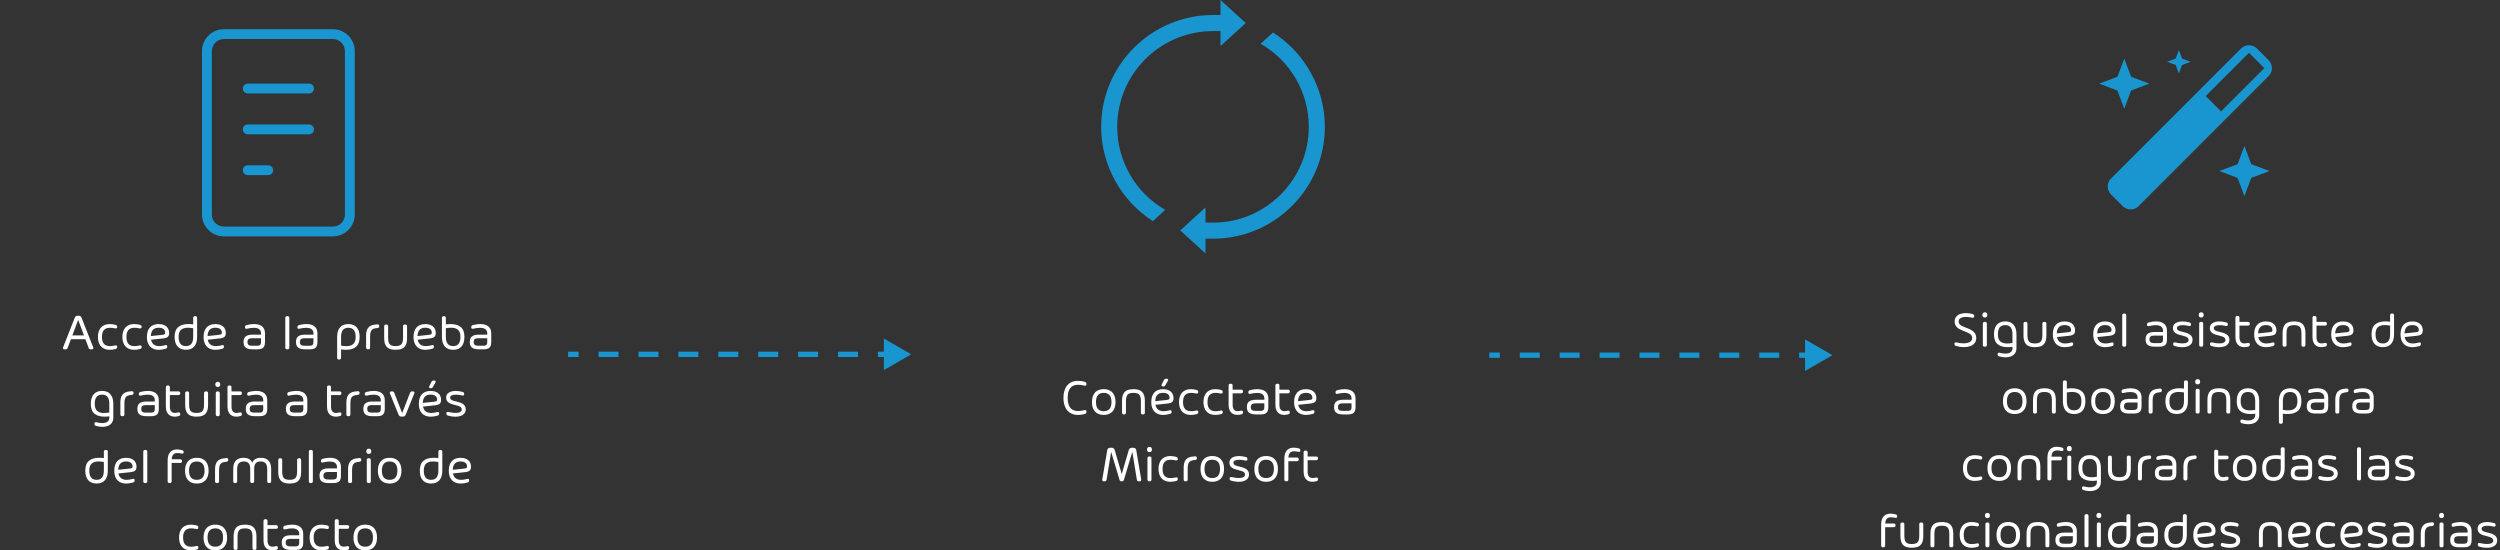<?xml version="1.0" encoding="UTF-8"?><svg id="ES" xmlns="http://www.w3.org/2000/svg" viewBox="0 0 1420.71 312.79"><rect x="0" y="0" width="1420.71" height="312.79" fill="#333333" stroke="none"/><defs><style>.cls-1{fill:#1995d0;}.cls-1,.cls-2{stroke-width:0px;}.cls-2{fill:#fff;}.cls-3{stroke-dasharray:0 0 0 0 0 0 11.34 11.34;}.cls-3,.cls-4{fill:none;stroke:#1995d0;stroke-miterlimit:10;stroke-width:3px;}</style></defs><path class="cls-2" d="m50.38,197.72l-1.86-4.97h-8.21l-1.86,4.97c-.2.54-.59.81-1.16.81h-.61c-.29,0-.51-.06-.67-.19s-.23-.3-.23-.52c0-.16.03-.32.1-.46l6.54-16.65c.19-.51.43-.86.72-1.03.28-.17.71-.26,1.28-.26s.99.09,1.27.26c.28.17.51.52.72,1.03l6.55,16.65c.07.15.1.3.1.46,0,.22-.08.4-.23.52-.15.13-.38.19-.67.19h-.64c-.57,0-.96-.27-1.16-.81Zm-5.89-15.79h-.12l-3.25,8.67h6.6l-3.23-8.67Z"/><path class="cls-2" d="m59.07,187.54c-.75.86-1.13,2.17-1.13,3.94s.38,3.08,1.13,3.93,1.89,1.28,3.42,1.28c.83,0,1.82-.12,2.97-.38.14-.03.26-.04.38-.04.24,0,.43.07.56.2.13.13.2.32.2.57v.14c0,.61-.29.99-.86,1.15-1.18.31-2.3.46-3.35.46-1.36,0-2.55-.28-3.56-.83-1.01-.55-1.79-1.37-2.34-2.46-.55-1.09-.83-2.43-.83-4.02s.28-2.91.83-4.01c.55-1.1,1.33-1.92,2.34-2.48,1.01-.56,2.2-.83,3.56-.83,1.05,0,2.17.15,3.35.46.57.15.86.54.86,1.15,0,.28-.07.5-.22.65s-.36.23-.63.23c-.15,0-.29-.02-.44-.06-1.09-.22-2.03-.33-2.81-.33-1.53,0-2.67.43-3.42,1.28Z"/><path class="cls-2" d="m72.97,187.54c-.75.86-1.13,2.17-1.13,3.94s.38,3.08,1.13,3.93,1.89,1.28,3.42,1.28c.83,0,1.82-.12,2.97-.38.14-.03.26-.04.38-.04.24,0,.43.07.56.2.13.13.2.32.2.57v.14c0,.61-.29.99-.86,1.15-1.18.31-2.3.46-3.35.46-1.36,0-2.55-.28-3.56-.83-1.01-.55-1.79-1.37-2.34-2.46-.55-1.09-.83-2.43-.83-4.02s.28-2.91.83-4.01c.55-1.1,1.33-1.92,2.34-2.48,1.01-.56,2.2-.83,3.56-.83,1.05,0,2.17.15,3.35.46.57.15.86.54.86,1.15,0,.28-.07.5-.22.65s-.36.23-.63.23c-.15,0-.29-.02-.44-.06-1.09-.22-2.03-.33-2.81-.33-1.53,0-2.67.43-3.42,1.28Z"/><path class="cls-2" d="m95.8,190.86c-.21.42-.57.74-1.07.98-.5.24-1.19.4-2.06.49l-6.82.72c.23,1.23.75,2.14,1.55,2.74.8.6,1.84.9,3.12.9,1.01,0,2.14-.17,3.36-.52.17-.05.32-.07.45-.07.22,0,.4.06.52.2.13.13.19.32.19.56v.17c0,.6-.28.98-.84,1.15-1.42.42-2.74.62-3.94.62-1.37,0-2.57-.28-3.59-.83s-1.81-1.38-2.36-2.47c-.56-1.1-.83-2.43-.83-4.01,0-2.35.57-4.16,1.72-5.42s2.81-1.9,4.98-1.9c1.23,0,2.29.21,3.18.62s1.58,1,2.05,1.77.71,1.67.71,2.72c0,.65-.11,1.18-.32,1.59Zm-2.55-.78c.24-.09.41-.22.49-.38s.13-.37.13-.63c0-.87-.32-1.56-.95-2.07-.63-.51-1.55-.76-2.75-.76-1.4,0-2.47.39-3.22,1.16-.74.77-1.15,1.96-1.22,3.57l6.47-.68c.45-.05.8-.12,1.04-.21Z"/><path class="cls-2" d="m110.04,179.94c.17-.17.43-.26.75-.26h.22c.33,0,.58.09.75.26s.26.43.26.75v10.77c0,2.39-.55,4.21-1.65,5.45s-2.68,1.87-4.73,1.87-3.64-.63-4.75-1.88c-1.11-1.25-1.66-3.07-1.66-5.44,0-2.58.69-4.44,2.07-5.59s3.29-1.72,5.75-1.72c.78,0,1.69.06,2.73.19v-3.65c0-.33.09-.58.26-.75Zm-1.28,15.44c.68-.87,1.02-2.17,1.02-3.92v-4.93c-1.11-.19-2.12-.29-3.03-.29-1.69,0-2.99.4-3.89,1.2-.9.8-1.36,2.14-1.36,4.02,0,1.74.34,3.04,1.03,3.92.69.87,1.73,1.3,3.12,1.3s2.43-.43,3.11-1.3Z"/><path class="cls-2" d="m128.01,190.86c-.21.42-.57.74-1.07.98-.5.24-1.19.4-2.06.49l-6.82.72c.23,1.23.75,2.14,1.55,2.74.8.6,1.84.9,3.12.9,1.01,0,2.14-.17,3.36-.52.17-.05.32-.07.45-.07.22,0,.4.06.52.2.13.13.19.32.19.56v.17c0,.6-.28.98-.84,1.15-1.42.42-2.74.62-3.94.62-1.37,0-2.57-.28-3.59-.83s-1.81-1.38-2.36-2.47c-.56-1.1-.83-2.43-.83-4.01,0-2.35.57-4.16,1.72-5.42s2.81-1.9,4.98-1.9c1.23,0,2.29.21,3.18.62s1.58,1,2.05,1.77.71,1.67.71,2.72c0,.65-.11,1.18-.32,1.59Zm-2.55-.78c.24-.09.41-.22.49-.38s.13-.37.13-.63c0-.87-.32-1.56-.95-2.07-.63-.51-1.55-.76-2.75-.76-1.4,0-2.47.39-3.22,1.16-.74.77-1.15,1.96-1.22,3.57l6.47-.68c.45-.05.8-.12,1.04-.21Z"/><path class="cls-2" d="m147.66,184.73c.92.38,1.64.97,2.15,1.75s.78,1.77.78,2.95v5.02c0,.94-.14,1.7-.41,2.3-.28.59-.73,1.04-1.36,1.33s-1.47.44-2.52.44h-2.77c-1.7,0-2.98-.31-3.84-.94s-1.28-1.7-1.28-3.22.43-2.59,1.28-3.23,2.13-.95,3.84-.95h4.8v-.75c0-1.05-.35-1.84-1.07-2.36-.71-.52-1.71-.78-3.01-.78-1.16,0-2.46.17-3.9.52-.14.03-.26.04-.36.04-.25,0-.44-.07-.57-.2-.13-.13-.2-.34-.2-.61v-.15c0-.62.35-1.01,1.06-1.19,1.53-.37,2.93-.55,4.21-.55,1.2,0,2.26.19,3.18.57Zm-.17,11.51c.32-.17.54-.41.66-.72.12-.31.17-.7.17-1.17v-2.13h-4.8c-.73,0-1.31.07-1.73.21-.42.14-.71.37-.89.67-.18.31-.27.73-.27,1.26s.09.94.27,1.25c.18.31.48.53.89.67.42.14.99.21,1.73.21h2.55c.62,0,1.09-.08,1.41-.25Z"/><path class="cls-2" d="m162.39,179.94c.17-.17.43-.26.75-.26h.26c.33,0,.58.09.75.26s.26.43.26.75v16.82c0,.33-.09.58-.26.75s-.43.26-.75.26h-.26c-.33,0-.58-.09-.75-.26s-.26-.43-.26-.75v-16.82c0-.33.09-.58.26-.75Z"/><path class="cls-2" d="m177.46,184.73c.92.38,1.64.97,2.15,1.75s.78,1.77.78,2.95v5.02c0,.94-.14,1.7-.41,2.3-.28.59-.73,1.04-1.36,1.33s-1.47.44-2.52.44h-2.77c-1.7,0-2.98-.31-3.84-.94s-1.28-1.7-1.28-3.22.43-2.59,1.28-3.23,2.13-.95,3.84-.95h4.8v-.75c0-1.05-.35-1.84-1.07-2.36-.71-.52-1.71-.78-3.01-.78-1.16,0-2.46.17-3.9.52-.14.03-.26.04-.36.04-.25,0-.44-.07-.57-.2-.13-.13-.2-.34-.2-.61v-.15c0-.62.35-1.01,1.06-1.19,1.53-.37,2.93-.55,4.21-.55,1.2,0,2.26.19,3.18.57Zm-.17,11.51c.32-.17.54-.41.66-.72.12-.31.17-.7.17-1.17v-2.13h-4.8c-.73,0-1.31.07-1.73.21-.42.14-.71.37-.89.67-.18.31-.27.73-.27,1.26s.09.94.27,1.25c.18.31.48.53.89.67.42.14.99.21,1.73.21h2.55c.62,0,1.09-.08,1.41-.25Z"/><path class="cls-2" d="m202.71,186.03c1.11,1.25,1.66,3.07,1.66,5.45,0,2.58-.69,4.44-2.07,5.59s-3.29,1.72-5.75,1.72c-.78,0-1.69-.06-2.73-.19v4.71c0,.33-.09.58-.26.75s-.43.26-.75.26h-.22c-.33,0-.58-.09-.75-.26-.17-.17-.26-.43-.26-.75v-11.83c0-2.39.55-4.21,1.65-5.45s2.68-1.87,4.73-1.87,3.64.63,4.75,1.88Zm-5.85,10.67c1.69,0,2.99-.4,3.89-1.2s1.36-2.14,1.36-4.02c0-1.74-.34-3.04-1.03-3.92-.69-.87-1.73-1.3-3.12-1.3s-2.43.43-3.11,1.3-1.02,2.17-1.02,3.92v4.93c1.11.19,2.12.29,3.03.29Z"/><path class="cls-2" d="m215.27,184.54c.18.18.27.43.27.76v.07c0,.64-.34.98-1.03,1.03-1.06.07-1.9.26-2.5.57-.6.31-1.04.8-1.3,1.46-.26.66-.39,1.56-.39,2.71v6.37c0,.33-.09.58-.26.75-.17.17-.43.26-.75.26h-.26c-.33,0-.58-.09-.75-.26-.17-.17-.26-.43-.26-.75v-6.64c0-1.56.22-2.8.67-3.73.45-.93,1.14-1.62,2.08-2.07.94-.44,2.17-.7,3.71-.77.34-.02.6.06.78.24Z"/><path class="cls-2" d="m229.34,184.68c.17-.17.43-.26.75-.26h.23c.33,0,.58.09.75.26.17.17.26.43.26.75v6.66c0,1.66-.25,2.99-.75,3.97-.5.99-1.22,1.69-2.18,2.1-.95.42-2.15.62-3.59.62s-2.62-.21-3.57-.62c-.95-.42-1.68-1.12-2.17-2.1-.5-.99-.75-2.31-.75-3.97v-6.66c0-.33.09-.58.26-.75.17-.17.43-.26.75-.26h.22c.33,0,.58.09.75.26s.26.43.26.75v6.66c0,1.18.15,2.1.44,2.76s.75,1.13,1.36,1.41c.61.28,1.43.42,2.44.42s1.83-.14,2.44-.42,1.07-.75,1.36-1.41c.29-.66.44-1.58.44-2.76v-6.66c0-.33.09-.58.26-.75Z"/><path class="cls-2" d="m247.32,190.86c-.21.42-.57.74-1.07.98-.5.24-1.19.4-2.06.49l-6.82.72c.23,1.23.75,2.14,1.55,2.74.8.6,1.84.9,3.12.9,1.01,0,2.14-.17,3.36-.52.17-.05.32-.07.45-.07.22,0,.4.06.52.2.13.13.19.32.19.56v.17c0,.6-.28.98-.84,1.15-1.42.42-2.74.62-3.94.62-1.37,0-2.57-.28-3.59-.83s-1.81-1.38-2.36-2.47c-.56-1.1-.83-2.43-.83-4.01,0-2.35.57-4.16,1.72-5.42s2.81-1.9,4.98-1.9c1.23,0,2.29.21,3.18.62s1.58,1,2.05,1.77.71,1.67.71,2.72c0,.65-.11,1.18-.32,1.59Zm-2.55-.78c.24-.09.41-.22.49-.38s.13-.37.13-.63c0-.87-.32-1.56-.95-2.07-.63-.51-1.55-.76-2.75-.76-1.4,0-2.47.39-3.22,1.16-.74.77-1.15,1.96-1.22,3.57l6.47-.68c.45-.05.8-.12,1.04-.21Z"/><path class="cls-2" d="m256.11,184.16c2.46,0,4.37.57,5.75,1.72s2.07,3.01,2.07,5.59c0,2.38-.55,4.19-1.66,5.44-1.11,1.25-2.69,1.88-4.75,1.88s-3.64-.62-4.73-1.87-1.65-3.06-1.65-5.45v-10.77c0-.33.09-.58.26-.75.17-.17.43-.26.75-.26h.22c.33,0,.58.09.75.26s.26.43.26.75v3.65c1.03-.13,1.94-.19,2.73-.19Zm4.52,11.22c.69-.87,1.03-2.17,1.03-3.92,0-1.88-.45-3.21-1.36-4.02-.9-.8-2.2-1.2-3.89-1.2-.91,0-1.92.1-3.03.29v4.93c0,1.74.34,3.04,1.02,3.92s1.72,1.3,3.11,1.3,2.43-.43,3.12-1.3Z"/><path class="cls-2" d="m276.23,184.73c.92.38,1.64.97,2.15,1.75s.78,1.77.78,2.95v5.02c0,.94-.14,1.7-.41,2.3-.28.59-.73,1.04-1.36,1.33s-1.47.44-2.52.44h-2.77c-1.7,0-2.98-.31-3.84-.94s-1.28-1.7-1.28-3.22.43-2.59,1.28-3.23,2.13-.95,3.84-.95h4.8v-.75c0-1.05-.35-1.84-1.07-2.36-.71-.52-1.71-.78-3.01-.78-1.16,0-2.46.17-3.9.52-.14.03-.26.04-.36.04-.25,0-.44-.07-.57-.2-.13-.13-.2-.34-.2-.61v-.15c0-.62.35-1.01,1.06-1.19,1.53-.37,2.93-.55,4.21-.55,1.2,0,2.26.19,3.18.57Zm-.17,11.51c.32-.17.54-.41.66-.72.12-.31.17-.7.17-1.17v-2.13h-4.8c-.73,0-1.31.07-1.73.21-.42.14-.71.37-.89.67-.18.31-.27.73-.27,1.26s.09.94.27,1.25c.18.31.48.53.89.67.42.14.99.21,1.73.21h2.55c.62,0,1.09-.08,1.41-.25Z"/><path class="cls-2" d="m62.74,224.03c1.1,1.25,1.65,3.06,1.65,5.45v7.83c0,1.16-.27,2.13-.8,2.92-.54.79-1.27,1.38-2.2,1.77-.93.39-1.99.59-3.19.59s-2.42-.19-3.68-.57c-.56-.16-.84-.55-.84-1.15v-.06c0-.29.07-.51.2-.67.14-.16.32-.24.57-.24.08,0,.2.02.38.06,1.28.32,2.37.48,3.29.48,1.24,0,2.22-.26,2.94-.78.72-.52,1.08-1.3,1.08-2.35v-.71c-1.03.13-1.94.19-2.73.19-2.47,0-4.38-.57-5.75-1.71s-2.05-3.01-2.05-5.6c0-2.38.55-4.19,1.65-5.45,1.1-1.25,2.68-1.88,4.74-1.88s3.65.62,4.75,1.87Zm-7.54,9.47c.9.8,2.2,1.2,3.89,1.2.91,0,1.92-.1,3.03-.29v-4.93c0-1.75-.34-3.06-1.02-3.92-.68-.86-1.72-1.3-3.11-1.3s-2.43.43-3.12,1.3c-.69.87-1.03,2.17-1.03,3.92,0,1.88.45,3.21,1.36,4.02Z"/><path class="cls-2" d="m75.64,222.54c.18.18.27.43.27.76v.07c0,.64-.34.98-1.03,1.03-1.06.07-1.9.26-2.5.57-.6.31-1.04.8-1.3,1.46-.26.66-.39,1.56-.39,2.71v6.37c0,.33-.09.58-.26.75-.17.17-.43.26-.75.26h-.26c-.33,0-.58-.09-.75-.26-.17-.17-.26-.43-.26-.75v-6.64c0-1.56.22-2.8.67-3.73.45-.93,1.14-1.62,2.08-2.07.94-.44,2.17-.7,3.71-.77.34-.02.6.06.78.24Z"/><path class="cls-2" d="m87.31,222.73c.92.38,1.64.97,2.15,1.75s.78,1.77.78,2.95v5.02c0,.94-.14,1.7-.41,2.3-.28.59-.73,1.04-1.36,1.33s-1.47.44-2.52.44h-2.77c-1.7,0-2.98-.31-3.84-.94s-1.28-1.7-1.28-3.22.43-2.59,1.28-3.23,2.13-.95,3.84-.95h4.8v-.75c0-1.05-.35-1.84-1.07-2.36-.71-.52-1.71-.78-3.01-.78-1.16,0-2.46.17-3.9.52-.14.03-.26.04-.36.04-.25,0-.44-.07-.57-.2-.13-.13-.2-.34-.2-.61v-.15c0-.62.35-1.01,1.06-1.19,1.53-.37,2.93-.55,4.21-.55,1.2,0,2.26.19,3.18.57Zm-.17,11.51c.32-.17.54-.41.66-.72.12-.31.17-.7.17-1.17v-2.13h-4.8c-.73,0-1.31.07-1.73.21-.42.14-.71.37-.89.67-.18.31-.27.73-.27,1.26s.09.94.27,1.25c.18.31.48.53.89.67.42.14.99.21,1.73.21h2.55c.62,0,1.09-.08,1.41-.25Z"/><path class="cls-2" d="m102.18,224.26c-.17.17-.43.26-.75.26h-4.89v6.6c0,1.15.24,2.03.71,2.63.47.6,1.17.91,2.1.91.44,0,.93-.06,1.49-.19.29-.07.51-.1.67-.1.34,0,.57.06.7.17.13.12.2.31.2.58v.32c0,.51-.24.84-.71.97-.87.25-1.68.38-2.42.38-1.01,0-1.88-.21-2.64-.64-.75-.43-1.34-1.07-1.76-1.92-.42-.85-.63-1.88-.63-3.1v-11.06c0-.33.09-.58.26-.75.17-.17.43-.26.75-.26h.26c.33,0,.58.09.75.26.17.17.26.42.26.75v2.36h4.89c.33,0,.58.09.75.26.17.17.26.43.26.75v.07c0,.33-.09.58-.26.75Z"/><path class="cls-2" d="m116.25,222.68c.17-.17.43-.26.75-.26h.23c.33,0,.58.09.75.26.17.17.26.43.26.75v6.66c0,1.66-.25,2.99-.75,3.97-.5.99-1.22,1.69-2.18,2.1-.95.42-2.15.62-3.59.62s-2.62-.21-3.57-.62c-.95-.42-1.68-1.12-2.17-2.1-.5-.99-.75-2.31-.75-3.97v-6.66c0-.33.09-.58.26-.75.17-.17.43-.26.75-.26h.22c.33,0,.58.09.75.26s.26.43.26.75v6.66c0,1.18.15,2.1.44,2.76s.75,1.13,1.36,1.41c.61.28,1.43.42,2.44.42s1.83-.14,2.44-.42,1.07-.75,1.36-1.41c.29-.66.44-1.58.44-2.76v-6.66c0-.33.09-.58.26-.75Z"/><path class="cls-2" d="m122.71,219.55c-.24-.26-.36-.62-.36-1.09s.12-.83.36-1.09c.24-.27.59-.4,1.06-.4s.81.13,1.04.39.35.63.35,1.1-.12.84-.35,1.09c-.23.26-.58.38-1.04.38s-.82-.13-1.06-.38Zm.16,16.71c-.17-.17-.26-.43-.26-.75v-12.08c0-.33.09-.58.26-.75s.43-.26.75-.26h.26c.33,0,.58.09.75.26s.26.43.26.75v12.08c0,.33-.09.58-.26.75s-.43.26-.75.26h-.26c-.33,0-.58-.09-.75-.26Z"/><path class="cls-2" d="m137.21,224.26c-.17.17-.43.26-.75.26h-4.89v6.6c0,1.15.24,2.03.71,2.63.47.6,1.17.91,2.1.91.44,0,.93-.06,1.49-.19.29-.07.51-.1.67-.1.34,0,.57.06.7.17.13.12.2.31.2.58v.32c0,.51-.24.84-.71.97-.87.25-1.68.38-2.42.38-1.01,0-1.88-.21-2.64-.64-.75-.43-1.34-1.07-1.76-1.92-.42-.85-.63-1.88-.63-3.1v-11.06c0-.33.09-.58.26-.75.17-.17.43-.26.75-.26h.26c.33,0,.58.09.75.26.17.17.26.42.26.75v2.36h4.89c.33,0,.58.09.75.26.17.17.26.43.26.75v.07c0,.33-.09.58-.26.75Z"/><path class="cls-2" d="m148.93,222.73c.92.38,1.64.97,2.15,1.75s.78,1.77.78,2.95v5.02c0,.94-.14,1.7-.41,2.3-.28.59-.73,1.04-1.36,1.33s-1.47.44-2.52.44h-2.77c-1.7,0-2.98-.31-3.84-.94s-1.28-1.7-1.28-3.22.43-2.59,1.28-3.23,2.13-.95,3.84-.95h4.8v-.75c0-1.05-.35-1.84-1.07-2.36-.71-.52-1.71-.78-3.01-.78-1.16,0-2.46.17-3.9.52-.14.03-.26.04-.36.04-.25,0-.44-.07-.57-.2-.13-.13-.2-.34-.2-.61v-.15c0-.62.35-1.01,1.06-1.19,1.53-.37,2.93-.55,4.21-.55,1.2,0,2.26.19,3.18.57Zm-.17,11.51c.32-.17.54-.41.66-.72.12-.31.17-.7.17-1.17v-2.13h-4.8c-.73,0-1.31.07-1.73.21-.42.14-.71.37-.89.67-.18.31-.27.73-.27,1.26s.09.94.27,1.25c.18.31.48.53.89.67.42.14.99.21,1.73.21h2.55c.62,0,1.09-.08,1.41-.25Z"/><path class="cls-2" d="m171.71,222.73c.92.38,1.64.97,2.15,1.75s.78,1.77.78,2.95v5.02c0,.94-.14,1.7-.41,2.3-.28.59-.73,1.04-1.36,1.33s-1.47.44-2.52.44h-2.77c-1.7,0-2.98-.31-3.84-.94s-1.28-1.7-1.28-3.22.43-2.59,1.28-3.23,2.13-.95,3.84-.95h4.8v-.75c0-1.05-.35-1.84-1.07-2.36-.71-.52-1.71-.78-3.01-.78-1.16,0-2.46.17-3.9.52-.14.03-.26.04-.36.04-.25,0-.44-.07-.57-.2-.13-.13-.2-.34-.2-.61v-.15c0-.62.35-1.01,1.06-1.19,1.53-.37,2.93-.55,4.21-.55,1.2,0,2.26.19,3.18.57Zm-.17,11.51c.32-.17.54-.41.66-.72.12-.31.17-.7.17-1.17v-2.13h-4.8c-.73,0-1.31.07-1.73.21-.42.14-.71.37-.89.67-.18.31-.27.73-.27,1.26s.09.94.27,1.25c.18.31.48.53.89.67.42.14.99.21,1.73.21h2.55c.62,0,1.09-.08,1.41-.25Z"/><path class="cls-2" d="m193.76,224.26c-.17.17-.43.26-.75.26h-4.89v6.6c0,1.15.24,2.03.71,2.63.47.6,1.17.91,2.1.91.44,0,.93-.06,1.49-.19.29-.07.51-.1.67-.1.34,0,.57.06.7.17.13.12.2.31.2.58v.32c0,.51-.24.84-.71.97-.87.25-1.68.38-2.42.38-1.01,0-1.88-.21-2.64-.64-.75-.43-1.34-1.07-1.76-1.92-.42-.85-.63-1.88-.63-3.1v-11.06c0-.33.09-.58.26-.75.17-.17.43-.26.75-.26h.26c.33,0,.58.09.75.26.17.17.26.42.26.75v2.36h4.89c.33,0,.58.09.75.26.17.17.26.43.26.75v.07c0,.33-.09.58-.26.75Z"/><path class="cls-2" d="m204.07,222.54c.18.18.27.43.27.76v.07c0,.64-.34.98-1.03,1.03-1.06.07-1.9.26-2.5.57-.6.31-1.04.8-1.3,1.46-.26.66-.39,1.56-.39,2.71v6.37c0,.33-.09.58-.26.75-.17.17-.43.26-.75.26h-.26c-.33,0-.58-.09-.75-.26-.17-.17-.26-.43-.26-.75v-6.64c0-1.56.22-2.8.67-3.73.45-.93,1.14-1.62,2.08-2.07.94-.44,2.17-.7,3.71-.77.34-.02.6.06.78.24Z"/><path class="cls-2" d="m215.73,222.73c.92.38,1.64.97,2.15,1.75s.78,1.77.78,2.95v5.02c0,.94-.14,1.7-.41,2.3-.28.59-.73,1.04-1.36,1.33s-1.47.44-2.52.44h-2.77c-1.7,0-2.98-.31-3.84-.94s-1.28-1.7-1.28-3.22.43-2.59,1.28-3.23,2.13-.95,3.84-.95h4.8v-.75c0-1.05-.35-1.84-1.07-2.36-.71-.52-1.71-.78-3.01-.78-1.16,0-2.46.17-3.9.52-.14.03-.26.04-.36.04-.25,0-.44-.07-.57-.2-.13-.13-.2-.34-.2-.61v-.15c0-.62.35-1.01,1.06-1.19,1.53-.37,2.93-.55,4.21-.55,1.2,0,2.26.19,3.18.57Zm-.17,11.51c.32-.17.54-.41.66-.72.12-.31.17-.7.17-1.17v-2.13h-4.8c-.73,0-1.31.07-1.73.21-.42.14-.71.37-.89.67-.18.31-.27.73-.27,1.26s.09.94.27,1.25c.18.31.48.53.89.67.42.14.99.21,1.73.21h2.55c.62,0,1.09-.08,1.41-.25Z"/><path class="cls-2" d="m234.17,222.42h.46c.28,0,.5.06.66.19.16.13.24.3.24.52,0,.15-.03.3-.1.46l-4.7,11.64c-.17.44-.35.78-.54.99-.18.22-.4.36-.65.44-.25.08-.59.12-1.02.12s-.76-.04-1.01-.12c-.25-.08-.47-.22-.66-.44-.19-.22-.37-.55-.54-.99l-4.71-11.64c-.07-.17-.1-.32-.1-.46,0-.22.08-.4.24-.52.16-.13.38-.19.66-.19h.48c.57,0,.96.27,1.16.8l4.45,11.43h.09l4.44-11.43c.2-.53.59-.8,1.16-.8Z"/><path class="cls-2" d="m250.33,228.86c-.21.42-.57.74-1.07.98-.5.24-1.19.4-2.06.49l-6.82.72c.23,1.23.75,2.14,1.55,2.74.8.6,1.84.9,3.12.9,1.01,0,2.14-.17,3.36-.52.17-.05.32-.07.45-.07.22,0,.4.06.52.2.13.13.19.32.19.56v.17c0,.6-.28.98-.84,1.15-1.42.42-2.74.62-3.94.62-1.37,0-2.57-.28-3.59-.83s-1.81-1.38-2.36-2.47c-.56-1.1-.83-2.43-.83-4.01,0-2.35.57-4.16,1.72-5.42s2.81-1.9,4.98-1.9c1.23,0,2.29.21,3.18.62s1.58,1,2.05,1.77.71,1.67.71,2.72c0,.65-.11,1.18-.32,1.59Zm-2.55-.78c.24-.09.41-.22.49-.38s.13-.37.13-.63c0-.87-.32-1.56-.95-2.07-.63-.51-1.55-.76-2.75-.76-1.4,0-2.47.39-3.22,1.16-.74.77-1.15,1.96-1.22,3.57l6.47-.68c.45-.05.8-.12,1.04-.21Zm-.39-11.68c.14.11.2.26.2.45s-.06.4-.19.61l-1.36,2.44c-.14.24-.3.42-.49.54s-.43.17-.71.17h-.13c-.28,0-.5-.06-.65-.18-.15-.12-.23-.28-.23-.49,0-.17.05-.35.15-.54l1.23-2.42c.14-.25.3-.44.49-.56.19-.12.43-.18.71-.18h.42c.24,0,.43.05.57.16Z"/><path class="cls-2" d="m253.63,234.97c0-.3.07-.53.21-.68.14-.15.34-.23.59-.23.1,0,.21.01.35.04,1.52.37,2.9.55,4.15.55,1.07,0,1.92-.16,2.54-.49.62-.32.94-.83.94-1.51,0-.5-.18-.92-.54-1.25-.36-.33-.95-.61-1.78-.84l-2.96-.81c-2.4-.66-3.6-1.91-3.6-3.77,0-1.27.5-2.22,1.52-2.86,1.01-.64,2.33-.96,3.95-.96,1.23,0,2.54.19,3.93.57.57.15.86.54.86,1.15,0,.29-.07.51-.2.67-.14.15-.33.23-.58.23-.12,0-.24-.01-.36-.04-1.26-.31-2.43-.46-3.52-.46-1,0-1.8.14-2.41.42s-.92.71-.92,1.28c0,.79.58,1.36,1.75,1.71l3.16.84c1.36.38,2.36.89,3,1.55.64.66.96,1.49.96,2.51,0,.95-.26,1.74-.78,2.37-.52.63-1.23,1.1-2.12,1.4-.89.3-1.89.45-3,.45-1.4,0-2.83-.22-4.28-.67-.56-.16-.84-.55-.84-1.15Z"/><path class="cls-2" d="m59.28,255.94c.17-.17.43-.26.75-.26h.22c.33,0,.58.09.75.26s.26.43.26.75v10.77c0,2.39-.55,4.21-1.65,5.45s-2.68,1.87-4.73,1.87-3.64-.63-4.75-1.88c-1.11-1.25-1.66-3.07-1.66-5.44,0-2.58.69-4.44,2.07-5.59s3.29-1.72,5.75-1.72c.78,0,1.69.06,2.73.19v-3.65c0-.33.09-.58.26-.75Zm-1.28,15.44c.68-.87,1.02-2.17,1.02-3.92v-4.93c-1.11-.19-2.12-.29-3.03-.29-1.69,0-2.99.4-3.89,1.2-.9.8-1.36,2.14-1.36,4.02,0,1.74.34,3.04,1.03,3.92.69.87,1.73,1.3,3.12,1.3s2.43-.43,3.11-1.3Z"/><path class="cls-2" d="m77.26,266.86c-.21.42-.57.74-1.07.98-.5.24-1.19.4-2.06.49l-6.82.72c.23,1.23.75,2.14,1.55,2.74.8.6,1.84.9,3.12.9,1.01,0,2.14-.17,3.36-.52.17-.05.32-.07.45-.07.22,0,.4.06.52.2.13.13.19.32.19.56v.17c0,.6-.28.98-.84,1.15-1.42.42-2.74.62-3.94.62-1.37,0-2.57-.28-3.59-.83s-1.81-1.38-2.36-2.47c-.56-1.1-.83-2.43-.83-4.01,0-2.35.57-4.16,1.72-5.42s2.81-1.9,4.98-1.9c1.23,0,2.29.21,3.18.62s1.58,1,2.05,1.77.71,1.67.71,2.72c0,.65-.11,1.18-.32,1.59Zm-2.55-.78c.24-.09.41-.22.49-.38s.13-.37.13-.63c0-.87-.32-1.56-.95-2.07-.63-.51-1.55-.76-2.75-.76-1.4,0-2.47.39-3.22,1.16-.74.77-1.15,1.96-1.22,3.57l6.47-.68c.45-.05.8-.12,1.04-.21Z"/><path class="cls-2" d="m81.68,255.94c.17-.17.43-.26.75-.26h.26c.33,0,.58.09.75.26s.26.43.26.75v16.82c0,.33-.09.58-.26.75s-.43.26-.75.26h-.26c-.33,0-.58-.09-.75-.26s-.26-.43-.26-.75v-16.82c0-.33.09-.58.26-.75Z"/><path class="cls-2" d="m104.17,257.6c-.14.13-.32.19-.57.19-.12,0-.25-.01-.39-.04-.91-.19-1.68-.29-2.32-.29-1.08,0-1.89.28-2.41.84s-.82,1.46-.9,2.7h4.86c.33,0,.58.09.75.26.17.17.26.43.26.75v.07c0,.33-.09.58-.26.75-.17.17-.43.26-.75.26h-4.89v10.41c0,.33-.09.58-.26.75-.17.17-.43.26-.75.26h-.26c-.33,0-.58-.09-.75-.26-.17-.17-.26-.43-.26-.75v-11.72c0-2.15.46-3.75,1.39-4.8.93-1.05,2.24-1.58,3.93-1.58.87,0,1.84.14,2.91.42.58.14.87.52.87,1.13v.09c0,.24-.07.43-.2.55Z"/><path class="cls-2" d="m108.22,273.93c-1-.57-1.76-1.4-2.28-2.49-.52-1.09-.78-2.41-.78-3.96s.26-2.87.78-3.97c.52-1.1,1.28-1.93,2.28-2.5s2.21-.86,3.62-.86,2.62.29,3.62.86,1.76,1.4,2.29,2.5c.53,1.1.79,2.42.79,3.97s-.26,2.87-.79,3.96c-.53,1.09-1.29,1.92-2.29,2.49s-2.21.86-3.62.86-2.62-.29-3.62-.86Zm6.92-2.55c.74-.87,1.11-2.17,1.11-3.9s-.37-3.04-1.11-3.92c-.74-.87-1.84-1.3-3.3-1.3s-2.56.43-3.3,1.3c-.74.87-1.11,2.17-1.11,3.92s.37,3.03,1.11,3.9c.74.87,1.84,1.3,3.3,1.3s2.56-.43,3.3-1.3Z"/><path class="cls-2" d="m129.44,260.54c.18.18.27.43.27.76v.07c0,.64-.34.98-1.03,1.03-1.06.07-1.9.26-2.5.57-.6.31-1.04.8-1.3,1.46-.26.66-.39,1.56-.39,2.71v6.37c0,.33-.09.58-.26.75-.17.17-.43.26-.75.26h-.26c-.33,0-.58-.09-.75-.26-.17-.17-.26-.43-.26-.75v-6.64c0-1.56.22-2.8.67-3.73.45-.93,1.14-1.62,2.08-2.07.94-.44,2.17-.7,3.71-.77.34-.02.6.06.78.24Z"/><path class="cls-2" d="m152.58,261.74c1.01,1.06,1.52,2.7,1.52,4.92v6.84c0,.33-.09.58-.26.75-.17.17-.43.26-.75.26h-.23c-.33,0-.58-.09-.75-.26-.17-.17-.26-.43-.26-.75v-6.99c0-1.43-.31-2.5-.94-3.21-.63-.71-1.58-1.06-2.84-1.06s-2.18.35-2.76,1.04c-.58.7-.87,1.77-.87,3.22v6.99c0,.33-.09.58-.26.75s-.43.26-.75.26h-.23c-.33,0-.58-.09-.75-.26-.17-.17-.26-.43-.26-.75v-6.99c0-1.45-.29-2.52-.87-3.22-.58-.7-1.5-1.04-2.75-1.04s-2.23.35-2.86,1.06c-.63.71-.94,1.77-.94,3.21v6.99c0,.33-.09.58-.26.75s-.43.26-.75.26h-.22c-.33,0-.58-.09-.75-.26-.17-.17-.26-.43-.26-.75v-6.84c0-2.22.5-3.86,1.52-4.92,1.01-1.06,2.46-1.59,4.34-1.59,1.28,0,2.32.23,3.13.7s1.42,1.15,1.81,2.04c.4-.9,1-1.58,1.81-2.04s1.86-.7,3.13-.7c1.88,0,3.32.53,4.34,1.59Z"/><path class="cls-2" d="m169.14,260.68c.17-.17.43-.26.75-.26h.23c.33,0,.58.09.75.26.17.17.26.43.26.75v6.66c0,1.66-.25,2.99-.75,3.97-.5.99-1.22,1.69-2.18,2.1-.95.42-2.15.62-3.59.62s-2.62-.21-3.57-.62c-.95-.42-1.68-1.12-2.17-2.1-.5-.99-.75-2.31-.75-3.97v-6.66c0-.33.09-.58.26-.75.17-.17.43-.26.75-.26h.22c.33,0,.58.09.75.26s.26.43.26.75v6.66c0,1.18.15,2.1.44,2.76s.75,1.13,1.36,1.41c.61.28,1.43.42,2.44.42s1.83-.14,2.44-.42,1.07-.75,1.36-1.41c.29-.66.44-1.58.44-2.76v-6.66c0-.33.09-.58.26-.75Z"/><path class="cls-2" d="m175.77,255.94c.17-.17.43-.26.75-.26h.26c.33,0,.58.09.75.26s.26.43.26.75v16.82c0,.33-.09.58-.26.75s-.43.26-.75.26h-.26c-.33,0-.58-.09-.75-.26s-.26-.43-.26-.75v-16.82c0-.33.09-.58.26-.75Z"/><path class="cls-2" d="m190.83,260.73c.92.38,1.64.97,2.15,1.75s.78,1.77.78,2.95v5.02c0,.94-.14,1.7-.41,2.3-.28.59-.73,1.04-1.36,1.33s-1.47.44-2.52.44h-2.77c-1.7,0-2.98-.31-3.84-.94s-1.28-1.7-1.28-3.22.43-2.59,1.28-3.23,2.13-.95,3.84-.95h4.8v-.75c0-1.05-.35-1.84-1.07-2.36-.71-.52-1.71-.78-3.01-.78-1.16,0-2.46.17-3.9.52-.14.03-.26.04-.36.04-.25,0-.44-.07-.57-.2-.13-.13-.2-.34-.2-.61v-.15c0-.62.35-1.01,1.06-1.19,1.53-.37,2.93-.55,4.21-.55,1.2,0,2.26.19,3.18.57Zm-.17,11.51c.32-.17.54-.41.66-.72.12-.31.17-.7.17-1.17v-2.13h-4.8c-.73,0-1.31.07-1.73.21-.42.14-.71.37-.89.67-.18.31-.27.73-.27,1.26s.09.94.27,1.25c.18.31.48.53.89.67.42.14.99.21,1.73.21h2.55c.62,0,1.09-.08,1.41-.25Z"/><path class="cls-2" d="m205.02,260.54c.18.18.27.43.27.76v.07c0,.64-.34.98-1.03,1.03-1.06.07-1.9.26-2.5.57-.6.31-1.04.8-1.3,1.46-.26.66-.39,1.56-.39,2.71v6.37c0,.33-.09.58-.26.75-.17.17-.43.26-.75.26h-.26c-.33,0-.58-.09-.75-.26-.17-.17-.26-.43-.26-.75v-6.64c0-1.56.22-2.8.67-3.73.45-.93,1.14-1.62,2.08-2.07.94-.44,2.17-.7,3.71-.77.34-.02.6.06.78.24Z"/><path class="cls-2" d="m208.54,257.55c-.24-.26-.36-.62-.36-1.09s.12-.83.36-1.09c.24-.27.59-.4,1.06-.4s.81.13,1.04.39.35.63.35,1.1-.12.84-.35,1.09c-.23.26-.58.38-1.04.38s-.82-.13-1.06-.38Zm.16,16.71c-.17-.17-.26-.43-.26-.75v-12.08c0-.33.09-.58.26-.75s.43-.26.75-.26h.26c.33,0,.58.09.75.26s.26.43.26.75v12.08c0,.33-.09.58-.26.75s-.43.26-.75.26h-.26c-.33,0-.58-.09-.75-.26Z"/><path class="cls-2" d="m217.81,273.93c-1-.57-1.76-1.4-2.28-2.49-.52-1.09-.78-2.41-.78-3.96s.26-2.87.78-3.97c.52-1.1,1.28-1.93,2.28-2.5s2.21-.86,3.62-.86,2.62.29,3.62.86,1.76,1.4,2.29,2.5c.53,1.1.79,2.42.79,3.97s-.26,2.87-.79,3.96c-.53,1.09-1.29,1.92-2.29,2.49s-2.21.86-3.62.86-2.62-.29-3.62-.86Zm6.92-2.55c.74-.87,1.11-2.17,1.11-3.9s-.37-3.04-1.11-3.92c-.74-.87-1.84-1.3-3.3-1.3s-2.56.43-3.3,1.3c-.74.87-1.11,2.17-1.11,3.92s.37,3.03,1.11,3.9c.74.87,1.84,1.3,3.3,1.3s2.56-.43,3.3-1.3Z"/><path class="cls-2" d="m249.38,255.94c.17-.17.43-.26.75-.26h.22c.33,0,.58.09.75.26s.26.43.26.75v10.77c0,2.39-.55,4.21-1.65,5.45s-2.68,1.87-4.73,1.87-3.64-.63-4.75-1.88c-1.11-1.25-1.66-3.07-1.66-5.44,0-2.58.69-4.44,2.07-5.59s3.29-1.72,5.75-1.72c.78,0,1.69.06,2.73.19v-3.65c0-.33.09-.58.26-.75Zm-1.28,15.44c.68-.87,1.02-2.17,1.02-3.92v-4.93c-1.11-.19-2.12-.29-3.03-.29-1.69,0-2.99.4-3.89,1.2-.9.8-1.36,2.14-1.36,4.02,0,1.74.34,3.04,1.03,3.92.69.87,1.73,1.3,3.12,1.3s2.43-.43,3.11-1.3Z"/><path class="cls-2" d="m267.36,266.86c-.21.42-.57.74-1.07.98-.5.24-1.19.4-2.06.49l-6.82.72c.23,1.23.75,2.14,1.55,2.74.8.6,1.84.9,3.12.9,1.01,0,2.14-.17,3.36-.52.17-.05.32-.07.45-.07.22,0,.4.06.52.2.13.13.19.32.19.56v.17c0,.6-.28.98-.84,1.15-1.42.42-2.74.62-3.94.62-1.37,0-2.57-.28-3.59-.83s-1.81-1.38-2.36-2.47c-.56-1.1-.83-2.43-.83-4.01,0-2.35.57-4.16,1.72-5.42s2.81-1.9,4.98-1.9c1.23,0,2.29.21,3.18.62s1.58,1,2.05,1.77.71,1.67.71,2.72c0,.65-.11,1.18-.32,1.59Zm-2.55-.78c.24-.09.41-.22.49-.38s.13-.37.13-.63c0-.87-.32-1.56-.95-2.07-.63-.51-1.55-.76-2.75-.76-1.4,0-2.47.39-3.22,1.16-.74.77-1.15,1.96-1.22,3.57l6.47-.68c.45-.05.8-.12,1.04-.21Z"/><path class="cls-2" d="m105.18,301.54c-.75.86-1.13,2.17-1.13,3.94s.38,3.08,1.13,3.93,1.89,1.28,3.42,1.28c.83,0,1.82-.12,2.97-.38.14-.03.26-.04.38-.04.24,0,.43.07.56.2.13.13.2.32.2.57v.14c0,.61-.29.99-.86,1.15-1.18.31-2.3.46-3.35.46-1.36,0-2.55-.28-3.56-.83-1.01-.55-1.79-1.37-2.34-2.46-.55-1.09-.83-2.43-.83-4.02s.28-2.91.83-4.01c.55-1.1,1.33-1.92,2.34-2.48,1.01-.56,2.2-.83,3.56-.83,1.05,0,2.17.15,3.35.46.57.15.86.54.86,1.15,0,.28-.07.5-.22.65s-.36.23-.63.23c-.15,0-.29-.02-.44-.06-1.09-.22-2.03-.33-2.81-.33-1.53,0-2.67.43-3.42,1.28Z"/><path class="cls-2" d="m118.74,311.93c-1-.57-1.76-1.4-2.28-2.49-.52-1.09-.78-2.41-.78-3.96s.26-2.87.78-3.97c.52-1.1,1.28-1.93,2.28-2.5s2.21-.86,3.62-.86,2.62.29,3.62.86,1.76,1.4,2.29,2.5c.53,1.1.79,2.42.79,3.97s-.26,2.87-.79,3.96c-.53,1.09-1.29,1.92-2.29,2.49s-2.21.86-3.62.86-2.62-.29-3.62-.86Zm6.92-2.55c.74-.87,1.11-2.17,1.11-3.9s-.37-3.04-1.11-3.92c-.74-.87-1.84-1.3-3.3-1.3s-2.56.43-3.3,1.3c-.74.87-1.11,2.17-1.11,3.92s.37,3.03,1.11,3.9c.74.87,1.84,1.3,3.3,1.3s2.56-.43,3.3-1.3Z"/><path class="cls-2" d="m142.8,298.78c.95.42,1.68,1.12,2.18,2.1.5.99.75,2.31.75,3.97v6.66c0,.33-.09.58-.26.75-.17.17-.43.26-.75.26h-.23c-.33,0-.58-.09-.75-.26s-.26-.43-.26-.75v-6.66c0-1.18-.15-2.1-.44-2.76-.29-.66-.75-1.13-1.36-1.41s-1.43-.42-2.44-.42-1.83.14-2.44.42c-.61.28-1.07.75-1.36,1.41s-.44,1.58-.44,2.76v6.66c0,.33-.09.58-.26.75s-.43.26-.75.26h-.22c-.33,0-.58-.09-.75-.26-.17-.17-.26-.43-.26-.75v-6.66c0-1.66.25-2.99.75-3.97.5-.99,1.22-1.69,2.17-2.1.95-.42,2.14-.62,3.57-.62s2.64.21,3.59.62Z"/><path class="cls-2" d="m157.67,300.26c-.17.17-.43.26-.75.26h-4.89v6.6c0,1.15.24,2.03.71,2.63.47.6,1.17.91,2.1.91.44,0,.93-.06,1.49-.19.29-.07.51-.1.67-.1.34,0,.57.06.7.17.13.12.2.31.2.58v.32c0,.51-.24.84-.71.97-.87.25-1.68.38-2.42.38-1.01,0-1.88-.21-2.64-.64-.75-.43-1.34-1.07-1.76-1.92-.42-.85-.63-1.88-.63-3.1v-11.06c0-.33.09-.58.26-.75.17-.17.43-.26.75-.26h.26c.33,0,.58.09.75.26.17.17.26.42.26.75v2.36h4.89c.33,0,.58.09.75.26.17.17.26.43.26.75v.07c0,.33-.09.58-.26.75Z"/><path class="cls-2" d="m169.38,298.73c.92.38,1.64.97,2.15,1.75s.78,1.77.78,2.95v5.02c0,.94-.14,1.7-.41,2.3-.28.59-.73,1.04-1.36,1.33s-1.47.44-2.52.44h-2.77c-1.7,0-2.98-.31-3.84-.94s-1.28-1.7-1.28-3.22.43-2.59,1.28-3.23,2.13-.95,3.84-.95h4.8v-.75c0-1.05-.35-1.84-1.07-2.36-.71-.52-1.71-.78-3.01-.78-1.16,0-2.46.17-3.9.52-.14.03-.26.04-.36.04-.25,0-.44-.07-.57-.2-.13-.13-.2-.34-.2-.61v-.15c0-.62.35-1.01,1.06-1.19,1.53-.37,2.93-.55,4.21-.55,1.2,0,2.26.19,3.18.57Zm-.17,11.51c.32-.17.54-.41.66-.72.12-.31.17-.7.17-1.17v-2.13h-4.8c-.73,0-1.31.07-1.73.21-.42.14-.71.37-.89.67-.18.31-.27.73-.27,1.26s.09.94.27,1.25c.18.31.48.53.89.67.42.14.99.21,1.73.21h2.55c.62,0,1.09-.08,1.41-.25Z"/><path class="cls-2" d="m179.37,301.54c-.75.86-1.13,2.17-1.13,3.94s.38,3.08,1.13,3.93,1.89,1.28,3.42,1.28c.83,0,1.82-.12,2.97-.38.14-.03.26-.04.38-.04.24,0,.43.07.56.2.13.13.2.32.2.57v.14c0,.61-.29.99-.86,1.15-1.18.31-2.3.46-3.35.46-1.36,0-2.55-.28-3.56-.83-1.01-.55-1.79-1.37-2.34-2.46-.55-1.09-.83-2.43-.83-4.02s.28-2.91.83-4.01c.55-1.1,1.33-1.92,2.34-2.48,1.01-.56,2.2-.83,3.56-.83,1.05,0,2.17.15,3.35.46.57.15.86.54.86,1.15,0,.28-.07.5-.22.65s-.36.23-.63.23c-.15,0-.29-.02-.44-.06-1.09-.22-2.03-.33-2.81-.33-1.53,0-2.67.43-3.42,1.28Z"/><path class="cls-2" d="m198.16,300.26c-.17.17-.43.26-.75.26h-4.89v6.6c0,1.15.24,2.03.71,2.63.47.6,1.17.91,2.1.91.44,0,.93-.06,1.49-.19.29-.07.51-.1.67-.1.34,0,.57.06.7.17.13.12.2.31.2.58v.32c0,.51-.24.84-.71.97-.87.25-1.68.38-2.42.38-1.01,0-1.88-.21-2.64-.64-.75-.43-1.34-1.07-1.76-1.92-.42-.85-.63-1.88-.63-3.1v-11.06c0-.33.09-.58.26-.75.17-.17.43-.26.75-.26h.26c.33,0,.58.09.75.26.17.17.26.42.26.75v2.36h4.89c.33,0,.58.09.75.26.17.17.26.43.26.75v.07c0,.33-.09.58-.26.75Z"/><path class="cls-2" d="m203.93,311.93c-1-.57-1.76-1.4-2.28-2.49-.52-1.09-.78-2.41-.78-3.96s.26-2.87.78-3.97c.52-1.1,1.28-1.93,2.28-2.5s2.21-.86,3.62-.86,2.62.29,3.62.86,1.76,1.4,2.29,2.5c.53,1.1.79,2.42.79,3.97s-.26,2.87-.79,3.96c-.53,1.09-1.29,1.92-2.29,2.49s-2.21.86-3.62.86-2.62-.29-3.62-.86Zm6.92-2.55c.74-.87,1.11-2.17,1.11-3.9s-.37-3.04-1.11-3.92c-.74-.87-1.84-1.3-3.3-1.3s-2.56.43-3.3,1.3c-.74.87-1.11,2.17-1.11,3.92s.37,3.03,1.11,3.9c.74.87,1.84,1.3,3.3,1.3s2.56-.43,3.3-1.3Z"/><path class="cls-2" d="m605.31,220.9c.65-1.46,1.6-2.57,2.84-3.33s2.73-1.15,4.47-1.15c1.22,0,2.53.19,3.93.58.57.16.86.54.86,1.15v.16c0,.29-.07.51-.2.67-.14.15-.33.23-.58.23-.14,0-.27-.02-.39-.06-1.31-.33-2.49-.49-3.54-.49-2.06,0-3.56.64-4.52,1.91-.95,1.27-1.43,3.12-1.43,5.55s.48,4.28,1.43,5.55c.95,1.27,2.46,1.91,4.52,1.91,1.04,0,2.22-.17,3.54-.49.13-.04.26-.06.41-.06.24,0,.43.07.57.22.14.15.2.35.2.61v.23c0,.6-.31.99-.94,1.17-1.34.37-2.62.55-3.83.55-1.74,0-3.23-.38-4.47-1.15s-2.19-1.88-2.85-3.33c-.66-1.46-.99-3.19-.99-5.2s.33-3.74.98-5.2Z"/><path class="cls-2" d="m623.61,234.93c-1-.57-1.76-1.4-2.28-2.49-.52-1.09-.78-2.41-.78-3.96s.26-2.87.78-3.97c.52-1.1,1.28-1.93,2.28-2.5s2.21-.86,3.62-.86,2.62.29,3.62.86,1.76,1.4,2.29,2.5c.53,1.1.79,2.42.79,3.97s-.26,2.87-.79,3.96c-.53,1.09-1.29,1.92-2.29,2.49s-2.21.86-3.62.86-2.62-.29-3.62-.86Zm6.92-2.55c.74-.87,1.11-2.17,1.11-3.9s-.37-3.04-1.11-3.92c-.74-.87-1.84-1.3-3.3-1.3s-2.56.43-3.3,1.3c-.74.87-1.11,2.17-1.11,3.92s.37,3.03,1.11,3.9c.74.87,1.84,1.3,3.3,1.3s2.56-.43,3.3-1.3Z"/><path class="cls-2" d="m647.67,221.78c.95.42,1.68,1.12,2.18,2.1.5.99.75,2.31.75,3.97v6.66c0,.33-.09.58-.26.75-.17.17-.43.26-.75.26h-.23c-.33,0-.58-.09-.75-.26s-.26-.43-.26-.75v-6.66c0-1.18-.15-2.1-.44-2.76-.29-.66-.75-1.13-1.36-1.41s-1.43-.42-2.44-.42-1.83.14-2.44.42c-.61.28-1.07.75-1.36,1.41s-.44,1.58-.44,2.76v6.66c0,.33-.09.58-.26.75s-.43.26-.75.26h-.22c-.33,0-.58-.09-.75-.26-.17-.17-.26-.43-.26-.75v-6.66c0-1.66.25-2.99.75-3.97.5-.99,1.22-1.69,2.17-2.1.95-.42,2.14-.62,3.57-.62s2.64.21,3.59.62Z"/><path class="cls-2" d="m666.57,227.86c-.21.42-.57.74-1.07.98-.5.24-1.19.4-2.06.49l-6.82.72c.23,1.23.75,2.14,1.55,2.74.8.6,1.84.9,3.12.9,1.01,0,2.14-.17,3.36-.52.17-.05.32-.07.45-.07.22,0,.4.06.52.2.13.13.19.32.19.56v.17c0,.6-.28.98-.84,1.15-1.42.42-2.74.62-3.94.62-1.37,0-2.57-.28-3.59-.83s-1.81-1.38-2.36-2.47c-.56-1.1-.83-2.43-.83-4.01,0-2.35.57-4.16,1.72-5.42s2.81-1.9,4.98-1.9c1.23,0,2.29.21,3.18.62s1.58,1,2.05,1.77.71,1.67.71,2.72c0,.65-.11,1.18-.32,1.59Zm-2.55-.78c.24-.09.41-.22.49-.38s.13-.37.13-.63c0-.87-.32-1.56-.95-2.07-.63-.51-1.55-.76-2.75-.76-1.4,0-2.47.39-3.22,1.16-.74.77-1.15,1.96-1.22,3.57l6.47-.68c.45-.05.8-.12,1.04-.21Zm-.39-11.68c.14.11.2.26.2.45s-.06.4-.19.61l-1.36,2.44c-.14.24-.3.42-.49.54s-.43.17-.71.17h-.13c-.28,0-.5-.06-.65-.18-.15-.12-.23-.28-.23-.49,0-.17.05-.35.15-.54l1.23-2.42c.14-.25.3-.44.49-.56.19-.12.43-.18.71-.18h.42c.24,0,.43.05.57.16Z"/><path class="cls-2" d="m673.43,224.54c-.75.86-1.13,2.17-1.13,3.94s.38,3.08,1.13,3.93,1.89,1.28,3.42,1.28c.83,0,1.82-.12,2.97-.38.14-.03.26-.04.38-.04.24,0,.43.07.56.2.13.13.2.32.2.57v.14c0,.61-.29.99-.86,1.15-1.18.31-2.3.46-3.35.46-1.36,0-2.55-.28-3.56-.83-1.01-.55-1.79-1.37-2.34-2.46-.55-1.09-.83-2.43-.83-4.02s.28-2.91.83-4.01c.55-1.1,1.33-1.92,2.34-2.48,1.01-.56,2.2-.83,3.56-.83,1.05,0,2.17.15,3.35.46.57.15.86.54.86,1.15,0,.28-.07.5-.22.65s-.36.23-.63.23c-.15,0-.29-.02-.44-.06-1.09-.22-2.03-.33-2.81-.33-1.53,0-2.67.43-3.42,1.28Z"/><path class="cls-2" d="m687.33,224.54c-.75.86-1.13,2.17-1.13,3.94s.38,3.08,1.13,3.93,1.89,1.28,3.42,1.28c.83,0,1.82-.12,2.97-.38.14-.03.26-.04.38-.04.24,0,.43.07.56.2.13.13.2.32.2.57v.14c0,.61-.29.99-.86,1.15-1.18.31-2.3.46-3.35.46-1.36,0-2.55-.28-3.56-.83-1.01-.55-1.79-1.37-2.34-2.46-.55-1.09-.83-2.43-.83-4.02s.28-2.91.83-4.01c.55-1.1,1.33-1.92,2.34-2.48,1.01-.56,2.2-.83,3.56-.83,1.05,0,2.17.15,3.35.46.57.15.86.54.86,1.15,0,.28-.07.5-.22.65s-.36.23-.63.23c-.15,0-.29-.02-.44-.06-1.09-.22-2.03-.33-2.81-.33-1.53,0-2.67.43-3.42,1.28Z"/><path class="cls-2" d="m706.13,223.26c-.17.17-.42.26-.75.26h-4.89v6.6c0,1.15.24,2.03.71,2.63.47.6,1.17.91,2.1.91.44,0,.93-.06,1.49-.19.29-.07.51-.1.67-.1.34,0,.57.06.7.17.13.12.2.31.2.58v.32c0,.51-.24.84-.71.97-.87.25-1.68.38-2.42.38-1.01,0-1.88-.21-2.64-.64-.75-.43-1.34-1.07-1.76-1.92-.42-.85-.63-1.88-.63-3.1v-11.06c0-.33.09-.58.26-.75.17-.17.42-.26.75-.26h.26c.33,0,.58.09.75.26.17.17.26.42.26.75v2.36h4.89c.33,0,.58.09.75.26.17.17.26.43.26.75v.07c0,.33-.09.58-.26.75Z"/><path class="cls-2" d="m717.84,221.73c.92.38,1.64.97,2.15,1.75.52.79.78,1.77.78,2.95v5.02c0,.94-.14,1.7-.41,2.3-.28.59-.73,1.04-1.36,1.33-.63.29-1.47.44-2.52.44h-2.77c-1.7,0-2.98-.31-3.84-.94s-1.28-1.7-1.28-3.22.43-2.59,1.28-3.23,2.13-.95,3.84-.95h4.8v-.75c0-1.05-.35-1.84-1.07-2.36-.71-.52-1.71-.78-3.01-.78-1.16,0-2.46.17-3.9.52-.14.03-.26.04-.36.04-.25,0-.44-.07-.57-.2-.13-.13-.2-.34-.2-.61v-.15c0-.62.35-1.01,1.06-1.19,1.53-.37,2.93-.55,4.21-.55,1.2,0,2.26.19,3.17.57Zm-.17,11.51c.32-.17.54-.41.66-.72.12-.31.17-.7.17-1.17v-2.13h-4.8c-.74,0-1.31.07-1.73.21-.42.14-.71.37-.89.67-.18.31-.27.73-.27,1.26s.09.94.27,1.25c.18.31.48.53.89.67.42.14.99.21,1.73.21h2.55c.62,0,1.09-.08,1.41-.25Z"/><path class="cls-2" d="m732.72,223.26c-.17.17-.42.26-.75.26h-4.89v6.6c0,1.15.24,2.03.71,2.63.47.6,1.17.91,2.1.91.44,0,.93-.06,1.49-.19.29-.07.51-.1.67-.1.34,0,.57.06.7.17.13.12.2.31.2.58v.32c0,.51-.24.84-.71.97-.87.25-1.68.38-2.42.38-1.01,0-1.88-.21-2.64-.64-.75-.43-1.34-1.07-1.76-1.92-.42-.85-.63-1.88-.63-3.1v-11.06c0-.33.09-.58.26-.75.17-.17.42-.26.75-.26h.26c.33,0,.58.09.75.26.17.17.26.42.26.75v2.36h4.89c.33,0,.58.09.75.26.17.17.26.43.26.75v.07c0,.33-.09.58-.26.75Z"/><path class="cls-2" d="m747.74,227.86c-.21.42-.57.74-1.07.98-.5.24-1.19.4-2.06.49l-6.82.72c.23,1.23.75,2.14,1.55,2.74.8.6,1.84.9,3.12.9,1.01,0,2.14-.17,3.36-.52.17-.05.32-.07.45-.07.22,0,.4.06.52.2.12.13.19.32.19.56v.17c0,.6-.28.98-.84,1.15-1.42.42-2.74.62-3.94.62-1.37,0-2.57-.28-3.59-.83-1.02-.55-1.81-1.38-2.36-2.47-.56-1.1-.83-2.43-.83-4.01,0-2.35.57-4.16,1.72-5.42s2.81-1.9,4.98-1.9c1.23,0,2.29.21,3.18.62.89.41,1.58,1,2.05,1.77s.71,1.67.71,2.72c0,.65-.11,1.18-.32,1.59Zm-2.55-.78c.24-.09.41-.22.49-.38s.13-.37.13-.63c0-.87-.32-1.56-.95-2.07-.63-.51-1.55-.76-2.75-.76-1.4,0-2.47.39-3.22,1.16-.74.77-1.15,1.96-1.22,3.57l6.47-.68c.46-.05.8-.12,1.04-.21Z"/><path class="cls-2" d="m767.39,221.73c.92.38,1.64.97,2.15,1.75.52.79.78,1.77.78,2.95v5.02c0,.94-.14,1.7-.41,2.3-.28.59-.73,1.04-1.36,1.33-.63.29-1.47.44-2.52.44h-2.77c-1.7,0-2.98-.31-3.84-.94s-1.28-1.7-1.28-3.22.43-2.59,1.28-3.23,2.13-.95,3.84-.95h4.8v-.75c0-1.05-.35-1.84-1.07-2.36-.71-.52-1.71-.78-3.01-.78-1.16,0-2.46.17-3.9.52-.14.03-.26.04-.36.04-.25,0-.44-.07-.57-.2-.13-.13-.2-.34-.2-.61v-.15c0-.62.35-1.01,1.06-1.19,1.53-.37,2.93-.55,4.21-.55,1.2,0,2.26.19,3.17.57Zm-.17,11.51c.32-.17.54-.41.66-.72.12-.31.17-.7.17-1.17v-2.13h-4.8c-.74,0-1.31.07-1.73.21-.42.14-.71.37-.89.67-.18.31-.27.73-.27,1.26s.09.94.27,1.25c.18.31.48.53.89.67.42.14.99.21,1.73.21h2.55c.62,0,1.09-.08,1.41-.25Z"/><path class="cls-2" d="m646.06,272.6l-2.54-15.56h-.13l-4.64,15.54c-.11.37-.25.62-.44.75-.19.13-.47.2-.85.2s-.66-.07-.85-.2c-.19-.13-.34-.38-.44-.75l-4.64-15.54h-.13l-2.54,15.56c-.11.62-.47.93-1.09.93h-.44c-.3,0-.53-.08-.7-.22-.17-.15-.25-.36-.25-.63,0-.05,0-.13.03-.25l2.83-16.7c.15-.87.84-1.31,2.09-1.31.54,0,1,.09,1.36.28.37.18.62.53.77,1.03l3.92,13.37h.17l3.92-13.37c.14-.5.39-.85.76-1.03.37-.18.83-.28,1.37-.28,1.25,0,1.94.44,2.09,1.31l2.83,16.7c.02.12.03.2.03.25,0,.27-.08.48-.25.63s-.4.22-.7.22h-.44c-.62,0-.98-.31-1.09-.93Z"/><path class="cls-2" d="m652.18,256.55c-.24-.26-.36-.62-.36-1.09s.12-.83.36-1.09c.24-.27.59-.4,1.06-.4s.81.13,1.04.39.35.63.35,1.1-.12.84-.35,1.09c-.23.26-.58.38-1.04.38s-.82-.13-1.06-.38Zm.16,16.71c-.17-.17-.26-.43-.26-.75v-12.08c0-.33.09-.58.26-.75s.43-.26.75-.26h.26c.33,0,.58.09.75.26s.26.43.26.75v12.08c0,.33-.09.58-.26.75s-.43.26-.75.26h-.26c-.33,0-.58-.09-.75-.26Z"/><path class="cls-2" d="m661.79,262.54c-.75.86-1.13,2.17-1.13,3.94s.38,3.08,1.13,3.93,1.89,1.28,3.42,1.28c.83,0,1.82-.12,2.97-.38.14-.03.26-.04.38-.04.24,0,.43.07.56.2.13.13.2.32.2.57v.14c0,.61-.29.99-.86,1.15-1.18.31-2.3.46-3.35.46-1.36,0-2.55-.28-3.56-.83-1.01-.55-1.79-1.37-2.34-2.46-.55-1.09-.83-2.43-.83-4.02s.28-2.91.83-4.01c.55-1.1,1.33-1.92,2.34-2.48,1.01-.56,2.2-.83,3.56-.83,1.05,0,2.17.15,3.35.46.57.15.86.54.86,1.15,0,.28-.07.5-.22.65s-.36.23-.63.23c-.15,0-.29-.02-.44-.06-1.09-.22-2.03-.33-2.81-.33-1.53,0-2.67.43-3.42,1.28Z"/><path class="cls-2" d="m679.89,259.54c.18.18.27.43.27.76v.07c0,.64-.34.98-1.03,1.03-1.06.07-1.9.26-2.5.57-.6.31-1.04.8-1.3,1.46-.26.66-.39,1.56-.39,2.71v6.37c0,.33-.09.58-.26.75-.17.17-.43.26-.75.26h-.26c-.33,0-.58-.09-.75-.26-.17-.17-.26-.43-.26-.75v-6.64c0-1.56.22-2.8.67-3.73.45-.93,1.14-1.62,2.08-2.07.94-.44,2.17-.7,3.71-.77.34-.02.6.06.78.24Z"/><path class="cls-2" d="m685.29,272.93c-1-.57-1.76-1.4-2.28-2.49-.52-1.09-.78-2.41-.78-3.96s.26-2.87.78-3.97c.52-1.1,1.28-1.93,2.28-2.5s2.21-.86,3.62-.86,2.62.29,3.62.86,1.76,1.4,2.29,2.5c.53,1.1.79,2.42.79,3.97s-.26,2.87-.79,3.96c-.53,1.09-1.29,1.92-2.29,2.49s-2.21.86-3.62.86-2.62-.29-3.62-.86Zm6.92-2.55c.74-.87,1.11-2.17,1.11-3.9s-.37-3.04-1.11-3.92c-.74-.87-1.84-1.3-3.3-1.3s-2.56.43-3.3,1.3c-.74.87-1.11,2.17-1.11,3.92s.37,3.03,1.11,3.9c.74.87,1.84,1.3,3.3,1.3s2.56-.43,3.3-1.3Z"/><path class="cls-2" d="m698.75,271.97c0-.3.07-.53.21-.68.14-.15.34-.23.59-.23.1,0,.21.01.35.04,1.52.37,2.9.55,4.15.55,1.07,0,1.92-.16,2.54-.49.62-.32.94-.83.94-1.51,0-.5-.18-.92-.54-1.25-.36-.33-.95-.61-1.78-.84l-2.96-.81c-2.4-.66-3.6-1.91-3.6-3.77,0-1.27.5-2.22,1.52-2.86,1.01-.64,2.33-.96,3.95-.96,1.23,0,2.54.19,3.93.57.57.15.86.54.86,1.15,0,.29-.07.51-.2.67-.14.15-.33.23-.58.23-.12,0-.24-.01-.36-.04-1.26-.31-2.43-.46-3.52-.46-1,0-1.8.14-2.41.42-.61.28-.92.71-.92,1.28,0,.79.58,1.36,1.75,1.71l3.16.84c1.36.38,2.36.89,3,1.55.64.66.96,1.49.96,2.51,0,.95-.26,1.74-.78,2.37-.52.63-1.23,1.1-2.12,1.4-.89.3-1.89.45-3,.45-1.4,0-2.83-.22-4.28-.67-.56-.16-.84-.55-.84-1.15Z"/><path class="cls-2" d="m715.9,272.93c-1-.57-1.76-1.4-2.28-2.49-.52-1.09-.78-2.41-.78-3.96s.26-2.87.78-3.97c.52-1.1,1.28-1.93,2.28-2.5,1-.57,2.21-.86,3.62-.86s2.62.29,3.62.86c1,.57,1.76,1.4,2.29,2.5.53,1.1.79,2.42.79,3.97s-.26,2.87-.79,3.96c-.53,1.09-1.29,1.92-2.29,2.49-1,.57-2.21.86-3.62.86s-2.62-.29-3.62-.86Zm6.92-2.55c.74-.87,1.11-2.17,1.11-3.9s-.37-3.04-1.11-3.92c-.74-.87-1.84-1.3-3.3-1.3s-2.56.43-3.3,1.3c-.74.87-1.11,2.17-1.11,3.92s.37,3.03,1.11,3.9c.74.87,1.84,1.3,3.3,1.3s2.56-.43,3.3-1.3Z"/><path class="cls-2" d="m738.77,256.6c-.13.13-.32.19-.57.19-.12,0-.25-.01-.39-.04-.91-.19-1.68-.29-2.32-.29-1.08,0-1.89.28-2.41.84-.52.56-.82,1.46-.9,2.7h4.86c.33,0,.58.09.75.26.17.17.26.43.26.75v.07c0,.33-.09.58-.26.75s-.42.26-.75.26h-4.89v10.41c0,.33-.09.58-.26.75-.17.17-.42.26-.75.26h-.26c-.33,0-.58-.09-.75-.26s-.26-.43-.26-.75v-11.72c0-2.15.46-3.75,1.39-4.8s2.24-1.58,3.93-1.58c.87,0,1.84.14,2.91.42.58.14.87.52.87,1.13v.09c0,.24-.07.43-.2.55Z"/><path class="cls-2" d="m748.75,261.26c-.17.17-.42.26-.75.26h-4.89v6.6c0,1.15.24,2.03.71,2.63.47.6,1.17.91,2.1.91.44,0,.93-.06,1.49-.19.29-.07.51-.1.67-.1.34,0,.57.06.7.17.13.12.2.31.2.58v.32c0,.51-.24.84-.71.97-.87.25-1.68.38-2.42.38-1.01,0-1.88-.21-2.64-.64-.75-.43-1.34-1.07-1.76-1.92-.42-.85-.63-1.88-.63-3.1v-11.06c0-.33.09-.58.26-.75.17-.17.42-.26.75-.26h.26c.33,0,.58.09.75.26.17.17.26.42.26.75v2.36h4.89c.33,0,.58.09.75.26.17.17.26.43.26.75v.07c0,.33-.09.58-.26.75Z"/><path class="cls-2" d="m1110.65,195.47c0-.3.07-.53.21-.68.14-.15.33-.23.59-.23.1,0,.21.01.35.04,1.45.34,2.79.51,4.02.51,1.48,0,2.67-.25,3.57-.75.9-.5,1.36-1.27,1.36-2.31,0-.73-.28-1.37-.83-1.91-.56-.54-1.5-1.07-2.83-1.59l-1.65-.65c-1.67-.65-2.87-1.38-3.58-2.2-.72-.82-1.07-1.8-1.07-2.94,0-1.06.27-1.96.82-2.68.55-.73,1.3-1.27,2.25-1.62s2.04-.54,3.26-.54,2.57.18,3.93.55c.57.15.86.54.86,1.15v.06c0,.29-.07.51-.21.67-.14.16-.34.24-.6.24-.11,0-.22-.01-.33-.04-1.32-.29-2.51-.44-3.58-.44-1.26,0-2.25.21-2.99.63-.74.42-1.11,1.08-1.11,1.96,0,.68.25,1.26.75,1.76.5.5,1.36.97,2.58,1.43l1.51.58c1.19.45,2.16.94,2.91,1.46.75.52,1.31,1.12,1.68,1.78s.56,1.45.56,2.33c0,1.18-.31,2.16-.93,2.94s-1.46,1.36-2.51,1.73-2.24.56-3.57.56c-1.48,0-3-.22-4.55-.67-.56-.15-.84-.54-.84-1.15Z"/><path class="cls-2" d="m1126.92,180.05c-.24-.26-.36-.62-.36-1.09s.12-.83.36-1.09c.24-.27.59-.4,1.06-.4s.81.13,1.04.39c.23.26.35.63.35,1.1s-.12.84-.35,1.09c-.23.26-.58.38-1.04.38s-.82-.13-1.06-.38Zm.16,16.71c-.17-.17-.26-.43-.26-.75v-12.08c0-.33.09-.58.26-.75s.42-.26.75-.26h.26c.33,0,.58.09.75.26s.26.43.26.75v12.08c0,.33-.09.58-.26.75s-.43.26-.75.26h-.26c-.33,0-.58-.09-.75-.26Z"/><path class="cls-2" d="m1144.27,184.53c1.1,1.25,1.65,3.06,1.65,5.45v7.83c0,1.16-.27,2.13-.8,2.92-.54.79-1.27,1.38-2.2,1.77-.93.39-1.99.59-3.19.59s-2.42-.19-3.68-.57c-.56-.16-.84-.55-.84-1.15v-.06c0-.29.07-.51.2-.67.14-.16.32-.24.57-.24.08,0,.2.02.38.06,1.28.32,2.37.48,3.29.48,1.24,0,2.22-.26,2.94-.78.72-.52,1.08-1.3,1.08-2.35v-.71c-1.04.13-1.94.19-2.73.19-2.46,0-4.38-.57-5.75-1.71-1.37-1.14-2.05-3.01-2.05-5.6,0-2.38.55-4.19,1.65-5.45,1.1-1.25,2.68-1.88,4.74-1.88s3.65.62,4.75,1.87Zm-7.54,9.47c.9.8,2.2,1.2,3.89,1.2.91,0,1.92-.1,3.03-.29v-4.93c0-1.75-.34-3.06-1.02-3.92-.68-.86-1.72-1.3-3.11-1.3s-2.43.43-3.12,1.3c-.69.87-1.03,2.17-1.03,3.92,0,1.88.45,3.21,1.36,4.02Z"/><path class="cls-2" d="m1160.93,183.18c.17-.17.42-.26.75-.26h.23c.33,0,.58.09.75.26.17.17.26.43.26.75v6.66c0,1.66-.25,2.99-.75,3.97s-1.22,1.69-2.17,2.1c-.95.42-2.15.62-3.59.62s-2.62-.21-3.57-.62c-.95-.42-1.68-1.12-2.17-2.1-.5-.99-.75-2.31-.75-3.97v-6.66c0-.33.09-.58.26-.75.17-.17.43-.26.75-.26h.22c.33,0,.58.09.75.26s.26.43.26.75v6.66c0,1.18.15,2.1.44,2.76s.75,1.13,1.36,1.41,1.43.42,2.44.42,1.83-.14,2.44-.42c.61-.28,1.07-.75,1.36-1.41.29-.66.44-1.58.44-2.76v-6.66c0-.33.09-.58.26-.75Z"/><path class="cls-2" d="m1178.91,189.36c-.21.42-.57.74-1.07.98-.5.24-1.19.4-2.06.49l-6.82.72c.23,1.23.75,2.14,1.55,2.74s1.84.9,3.12.9c1.01,0,2.14-.17,3.36-.52.17-.05.32-.07.45-.07.22,0,.4.06.52.2s.19.32.19.56v.17c0,.6-.28.98-.84,1.15-1.42.42-2.74.62-3.94.62-1.37,0-2.57-.28-3.59-.83-1.02-.55-1.81-1.38-2.36-2.47-.56-1.1-.83-2.43-.83-4.01,0-2.35.57-4.16,1.72-5.42s2.81-1.9,4.98-1.9c1.23,0,2.29.21,3.18.62.89.41,1.58,1,2.05,1.77s.71,1.67.71,2.72c0,.65-.11,1.18-.32,1.59Zm-2.55-.78c.24-.09.41-.22.49-.38s.13-.37.13-.63c0-.87-.32-1.56-.95-2.07-.63-.51-1.55-.76-2.75-.76-1.4,0-2.47.39-3.22,1.16s-1.15,1.96-1.22,3.57l6.47-.68c.45-.05.8-.12,1.04-.21Z"/><path class="cls-2" d="m1201.87,189.36c-.21.42-.57.74-1.07.98-.5.24-1.19.4-2.06.49l-6.82.72c.23,1.23.75,2.14,1.55,2.74s1.84.9,3.12.9c1.01,0,2.14-.17,3.36-.52.17-.05.32-.07.45-.07.22,0,.4.06.52.2s.19.32.19.56v.17c0,.6-.28.98-.84,1.15-1.42.42-2.74.62-3.94.62-1.37,0-2.57-.28-3.59-.83-1.02-.55-1.81-1.38-2.36-2.47-.56-1.1-.83-2.43-.83-4.01,0-2.35.57-4.16,1.72-5.42s2.81-1.9,4.98-1.9c1.23,0,2.29.21,3.18.62.89.41,1.58,1,2.05,1.77s.71,1.67.71,2.72c0,.65-.11,1.18-.32,1.59Zm-2.55-.78c.24-.09.41-.22.49-.38s.13-.37.13-.63c0-.87-.32-1.56-.95-2.07-.63-.51-1.55-.76-2.75-.76-1.4,0-2.47.39-3.22,1.16s-1.15,1.96-1.22,3.57l6.47-.68c.45-.05.8-.12,1.04-.21Z"/><path class="cls-2" d="m1206.29,178.44c.17-.17.42-.26.75-.26h.26c.33,0,.58.09.75.26s.26.43.26.75v16.82c0,.33-.09.58-.26.75s-.43.26-.75.26h-.26c-.33,0-.58-.09-.75-.26s-.26-.43-.26-.75v-16.82c0-.33.09-.58.26-.75Z"/><path class="cls-2" d="m1228.53,183.23c.92.38,1.64.97,2.15,1.75.52.79.78,1.77.78,2.95v5.02c0,.94-.14,1.7-.41,2.3s-.73,1.04-1.36,1.33c-.63.29-1.47.44-2.52.44h-2.77c-1.7,0-2.98-.31-3.83-.94s-1.28-1.7-1.28-3.22.43-2.59,1.28-3.23,2.13-.95,3.83-.95h4.8v-.75c0-1.05-.36-1.84-1.07-2.36-.71-.52-1.71-.78-3.01-.78-1.16,0-2.46.17-3.9.52-.13.03-.26.04-.36.04-.25,0-.44-.07-.57-.2-.13-.13-.2-.34-.2-.61v-.15c0-.62.35-1.01,1.06-1.19,1.53-.37,2.93-.55,4.21-.55,1.2,0,2.26.19,3.18.57Zm-.17,11.51c.32-.17.54-.41.66-.72.12-.31.17-.7.17-1.17v-2.13h-4.8c-.73,0-1.31.07-1.73.21-.42.14-.71.37-.89.67s-.27.73-.27,1.26.09.94.27,1.25c.18.31.48.53.89.67.42.14.99.21,1.73.21h2.55c.62,0,1.09-.08,1.41-.25Z"/><path class="cls-2" d="m1234.97,195.47c0-.3.07-.53.21-.68.14-.15.34-.23.59-.23.1,0,.21.01.35.04,1.52.37,2.9.55,4.15.55,1.07,0,1.92-.16,2.54-.49.62-.32.93-.83.93-1.51,0-.5-.18-.92-.54-1.25-.36-.33-.96-.61-1.78-.84l-2.96-.81c-2.4-.66-3.6-1.91-3.6-3.77,0-1.27.5-2.22,1.51-2.86s2.33-.96,3.95-.96c1.23,0,2.54.19,3.93.57.57.15.86.54.86,1.15,0,.29-.07.51-.2.67-.14.15-.33.23-.58.23-.12,0-.24-.01-.36-.04-1.26-.31-2.43-.46-3.52-.46-1,0-1.8.14-2.41.42-.61.28-.92.71-.92,1.28,0,.79.58,1.36,1.75,1.71l3.16.84c1.36.38,2.36.89,3,1.55s.96,1.49.96,2.51c0,.95-.26,1.74-.78,2.37-.52.63-1.23,1.1-2.12,1.4s-1.89.45-3,.45c-1.4,0-2.83-.22-4.28-.67-.56-.16-.84-.55-.84-1.15Z"/><path class="cls-2" d="m1249.86,180.05c-.24-.26-.36-.62-.36-1.09s.12-.83.36-1.09c.24-.27.59-.4,1.06-.4s.81.13,1.04.39c.23.26.35.63.35,1.1s-.12.84-.35,1.09c-.23.26-.58.38-1.04.38s-.82-.13-1.06-.38Zm.16,16.71c-.17-.17-.26-.43-.26-.75v-12.08c0-.33.09-.58.26-.75s.42-.26.75-.26h.26c.33,0,.58.09.75.26s.26.43.26.75v12.08c0,.33-.09.58-.26.75s-.43.26-.75.26h-.26c-.33,0-.58-.09-.75-.26Z"/><path class="cls-2" d="m1255.92,195.47c0-.3.07-.53.21-.68.14-.15.34-.23.59-.23.1,0,.21.01.35.04,1.52.37,2.9.55,4.15.55,1.07,0,1.92-.16,2.54-.49.62-.32.93-.83.93-1.51,0-.5-.18-.92-.54-1.25-.36-.33-.96-.61-1.78-.84l-2.96-.81c-2.4-.66-3.6-1.91-3.6-3.77,0-1.27.5-2.22,1.51-2.86s2.33-.96,3.95-.96c1.23,0,2.54.19,3.93.57.57.15.86.54.86,1.15,0,.29-.07.51-.2.67-.14.15-.33.23-.58.23-.12,0-.24-.01-.36-.04-1.26-.31-2.43-.46-3.52-.46-1,0-1.8.14-2.41.42-.61.28-.92.71-.92,1.28,0,.79.58,1.36,1.75,1.71l3.16.84c1.36.38,2.36.89,3,1.55s.96,1.49.96,2.51c0,.95-.26,1.74-.78,2.37-.52.63-1.23,1.1-2.12,1.4s-1.89.45-3,.45c-1.4,0-2.83-.22-4.28-.67-.56-.16-.84-.55-.84-1.15Z"/><path class="cls-2" d="m1278.29,184.76c-.17.17-.43.26-.75.26h-4.89v6.6c0,1.15.24,2.03.71,2.63.47.6,1.17.91,2.1.91.43,0,.93-.06,1.49-.19.29-.07.51-.1.67-.1.34,0,.57.06.7.17s.2.31.2.58v.32c0,.51-.24.84-.71.97-.87.25-1.68.38-2.42.38-1,0-1.88-.21-2.64-.64-.75-.43-1.34-1.07-1.76-1.92s-.63-1.88-.63-3.1v-11.06c0-.33.09-.58.26-.75s.43-.26.75-.26h.26c.33,0,.58.09.75.26.17.17.26.42.26.75v2.36h4.89c.33,0,.58.09.75.26s.26.43.26.75v.07c0,.33-.09.58-.26.75Z"/><path class="cls-2" d="m1293.32,189.36c-.21.42-.57.74-1.07.98-.5.24-1.19.4-2.06.49l-6.82.72c.23,1.23.75,2.14,1.55,2.74s1.84.9,3.12.9c1.01,0,2.14-.17,3.36-.52.17-.05.32-.07.45-.07.22,0,.4.06.52.2s.19.32.19.56v.17c0,.6-.28.98-.84,1.15-1.42.42-2.74.62-3.94.62-1.37,0-2.57-.28-3.59-.83-1.02-.55-1.81-1.38-2.36-2.47-.56-1.1-.83-2.43-.83-4.01,0-2.35.57-4.16,1.72-5.42s2.81-1.9,4.98-1.9c1.23,0,2.29.21,3.18.62.89.41,1.58,1,2.05,1.77s.71,1.67.71,2.72c0,.65-.11,1.18-.32,1.59Zm-2.55-.78c.24-.09.41-.22.49-.38s.13-.37.13-.63c0-.87-.32-1.56-.95-2.07-.63-.51-1.55-.76-2.75-.76-1.4,0-2.47.39-3.22,1.16s-1.15,1.96-1.22,3.57l6.47-.68c.45-.05.8-.12,1.04-.21Z"/><path class="cls-2" d="m1307.21,183.28c.95.42,1.68,1.12,2.17,2.1s.75,2.31.75,3.97v6.66c0,.33-.09.58-.26.75-.17.17-.43.26-.75.26h-.23c-.33,0-.58-.09-.75-.26s-.26-.43-.26-.75v-6.66c0-1.18-.15-2.1-.44-2.76-.29-.66-.75-1.13-1.36-1.41-.61-.28-1.43-.42-2.44-.42s-1.83.14-2.44.42-1.07.75-1.36,1.41-.44,1.58-.44,2.76v6.66c0,.33-.09.58-.26.75s-.42.26-.75.26h-.22c-.33,0-.58-.09-.75-.26-.17-.17-.26-.43-.26-.75v-6.66c0-1.66.25-2.99.75-3.97.5-.99,1.22-1.69,2.17-2.1.95-.42,2.14-.62,3.57-.62s2.64.21,3.59.62Z"/><path class="cls-2" d="m1322.08,184.76c-.17.17-.42.26-.75.26h-4.89v6.6c0,1.15.24,2.03.71,2.63.47.6,1.17.91,2.1.91.44,0,.93-.06,1.49-.19.29-.07.51-.1.67-.1.34,0,.57.06.7.17.13.12.2.31.2.58v.32c0,.51-.24.84-.71.97-.87.25-1.68.38-2.42.38-1.01,0-1.88-.21-2.64-.64-.75-.43-1.34-1.07-1.76-1.92-.42-.85-.63-1.88-.63-3.1v-11.06c0-.33.09-.58.26-.75.17-.17.42-.26.75-.26h.26c.33,0,.58.09.75.26.17.17.26.42.26.75v2.36h4.89c.33,0,.58.09.75.26.17.17.26.43.26.75v.07c0,.33-.09.58-.26.75Z"/><path class="cls-2" d="m1337.11,189.36c-.21.42-.57.74-1.07.98-.5.24-1.19.4-2.06.49l-6.82.72c.23,1.23.75,2.14,1.55,2.74.8.6,1.84.9,3.12.9,1.01,0,2.14-.17,3.36-.52.17-.05.32-.07.45-.07.22,0,.4.06.52.2.12.13.19.32.19.56v.17c0,.6-.28.98-.84,1.15-1.42.42-2.74.62-3.94.62-1.37,0-2.57-.28-3.59-.83-1.02-.55-1.81-1.38-2.36-2.47-.56-1.1-.83-2.43-.83-4.01,0-2.35.57-4.16,1.72-5.42s2.81-1.9,4.98-1.9c1.23,0,2.29.21,3.18.62.89.41,1.58,1,2.05,1.77s.71,1.67.71,2.72c0,.65-.11,1.18-.32,1.59Zm-2.55-.78c.24-.09.41-.22.49-.38s.13-.37.13-.63c0-.87-.32-1.56-.95-2.07-.63-.51-1.55-.76-2.75-.76-1.4,0-2.47.39-3.22,1.16-.74.77-1.15,1.96-1.22,3.57l6.47-.68c.46-.05.8-.12,1.04-.21Z"/><path class="cls-2" d="m1358.52,178.44c.17-.17.42-.26.75-.26h.22c.33,0,.58.09.75.26s.26.43.26.75v10.77c0,2.39-.55,4.21-1.65,5.45-1.1,1.25-2.68,1.87-4.73,1.87s-3.64-.63-4.75-1.88c-1.11-1.25-1.66-3.07-1.66-5.44,0-2.58.69-4.44,2.07-5.59,1.38-1.15,3.29-1.72,5.75-1.72.78,0,1.69.06,2.73.19v-3.65c0-.33.09-.58.26-.75Zm-1.28,15.44c.68-.87,1.02-2.17,1.02-3.92v-4.93c-1.11-.19-2.12-.29-3.03-.29-1.69,0-2.99.4-3.89,1.2-.9.8-1.36,2.14-1.36,4.02,0,1.74.34,3.04,1.03,3.92.69.87,1.72,1.3,3.12,1.3s2.43-.43,3.11-1.3Z"/><path class="cls-2" d="m1376.5,189.36c-.21.42-.57.74-1.07.98-.5.24-1.19.4-2.06.49l-6.82.72c.23,1.23.75,2.14,1.55,2.74.8.6,1.84.9,3.12.9,1.01,0,2.14-.17,3.36-.52.17-.05.32-.07.45-.07.22,0,.4.06.52.2.12.13.19.32.19.56v.17c0,.6-.28.98-.84,1.15-1.42.42-2.74.62-3.94.62-1.37,0-2.57-.28-3.59-.83-1.02-.55-1.81-1.38-2.36-2.47-.56-1.1-.83-2.43-.83-4.01,0-2.35.57-4.16,1.72-5.42s2.81-1.9,4.98-1.9c1.23,0,2.29.21,3.18.62.89.41,1.58,1,2.05,1.77s.71,1.67.71,2.72c0,.65-.11,1.18-.32,1.59Zm-2.55-.78c.24-.09.41-.22.49-.38s.13-.37.13-.63c0-.87-.32-1.56-.95-2.07-.63-.51-1.55-.76-2.75-.76-1.4,0-2.47.39-3.22,1.16-.74.77-1.15,1.96-1.22,3.57l6.47-.68c.46-.05.8-.12,1.04-.21Z"/><path class="cls-2" d="m1141.31,234.43c-1-.57-1.76-1.4-2.28-2.49-.52-1.09-.78-2.41-.78-3.96s.26-2.87.78-3.97c.52-1.1,1.28-1.93,2.28-2.5,1-.57,2.21-.86,3.62-.86s2.62.29,3.62.86c1,.57,1.76,1.4,2.29,2.5.53,1.1.79,2.42.79,3.97s-.26,2.87-.79,3.96c-.53,1.09-1.29,1.92-2.29,2.49-1,.57-2.21.86-3.62.86s-2.62-.29-3.62-.86Zm6.92-2.55c.74-.87,1.11-2.17,1.11-3.9s-.37-3.04-1.11-3.92c-.74-.87-1.84-1.3-3.3-1.3s-2.56.43-3.3,1.3c-.74.87-1.11,2.17-1.11,3.92s.37,3.03,1.11,3.9c.74.87,1.84,1.3,3.3,1.3s2.56-.43,3.3-1.3Z"/><path class="cls-2" d="m1165.36,221.28c.95.42,1.68,1.12,2.18,2.1.5.99.75,2.31.75,3.97v6.66c0,.33-.09.58-.26.75s-.43.26-.75.26h-.23c-.33,0-.58-.09-.75-.26s-.26-.43-.26-.75v-6.66c0-1.18-.15-2.1-.44-2.76s-.75-1.13-1.36-1.41c-.61-.28-1.43-.42-2.44-.42s-1.83.14-2.44.42c-.61.28-1.07.75-1.36,1.41s-.44,1.58-.44,2.76v6.66c0,.33-.09.58-.26.75s-.43.26-.75.26h-.22c-.33,0-.58-.09-.75-.26s-.26-.43-.26-.75v-6.66c0-1.66.25-2.99.75-3.97s1.22-1.69,2.17-2.1c.95-.42,2.14-.62,3.58-.62s2.64.21,3.59.62Z"/><path class="cls-2" d="m1177.28,220.66c2.46,0,4.37.57,5.75,1.72,1.38,1.15,2.07,3.01,2.07,5.59,0,2.38-.55,4.19-1.66,5.44-1.11,1.25-2.69,1.88-4.75,1.88s-3.64-.62-4.73-1.87c-1.1-1.25-1.65-3.06-1.65-5.45v-10.77c0-.33.09-.58.26-.75.17-.17.43-.26.75-.26h.22c.33,0,.58.09.75.26s.26.43.26.75v3.65c1.03-.13,1.94-.19,2.73-.19Zm4.52,11.22c.69-.87,1.03-2.17,1.03-3.92,0-1.88-.45-3.21-1.36-4.02-.9-.8-2.2-1.2-3.89-1.2-.91,0-1.92.1-3.03.29v4.93c0,1.74.34,3.04,1.02,3.92s1.72,1.3,3.11,1.3,2.43-.43,3.12-1.3Z"/><path class="cls-2" d="m1191.45,234.43c-1-.57-1.76-1.4-2.28-2.49-.52-1.09-.78-2.41-.78-3.96s.26-2.87.78-3.97c.52-1.1,1.28-1.93,2.28-2.5,1-.57,2.21-.86,3.62-.86s2.62.29,3.62.86c1,.57,1.76,1.4,2.29,2.5.53,1.1.79,2.42.79,3.97s-.26,2.87-.79,3.96c-.53,1.09-1.29,1.92-2.29,2.49-1,.57-2.21.86-3.62.86s-2.62-.29-3.62-.86Zm6.92-2.55c.74-.87,1.11-2.17,1.11-3.9s-.37-3.04-1.11-3.92-1.84-1.3-3.3-1.3-2.56.43-3.3,1.3-1.11,2.17-1.11,3.92.37,3.03,1.11,3.9,1.84,1.3,3.3,1.3,2.56-.43,3.3-1.3Z"/><path class="cls-2" d="m1214.08,221.23c.92.38,1.64.97,2.15,1.75.52.79.78,1.77.78,2.95v5.02c0,.94-.14,1.7-.41,2.3-.28.59-.73,1.04-1.36,1.33-.63.29-1.47.44-2.52.44h-2.77c-1.7,0-2.98-.31-3.84-.94s-1.28-1.7-1.28-3.22.43-2.59,1.28-3.23,2.13-.95,3.84-.95h4.8v-.75c0-1.05-.35-1.84-1.07-2.36-.71-.52-1.71-.78-3.01-.78-1.16,0-2.46.17-3.9.52-.14.03-.26.04-.36.04-.25,0-.44-.07-.57-.2-.13-.13-.2-.34-.2-.61v-.15c0-.62.35-1.01,1.06-1.19,1.53-.37,2.93-.55,4.21-.55,1.2,0,2.26.19,3.17.57Zm-.17,11.51c.32-.17.54-.41.66-.72.12-.31.17-.7.17-1.17v-2.13h-4.8c-.74,0-1.31.07-1.73.21-.42.14-.71.37-.89.67-.18.31-.27.73-.27,1.26s.09.94.27,1.25c.18.31.48.53.89.67.42.14.99.21,1.73.21h2.55c.62,0,1.09-.08,1.41-.25Z"/><path class="cls-2" d="m1228.26,221.04c.18.18.27.43.27.76v.07c0,.64-.34.98-1.03,1.03-1.06.07-1.9.26-2.5.57-.6.31-1.04.8-1.3,1.46-.26.66-.39,1.56-.39,2.71v6.37c0,.33-.09.58-.26.75-.17.17-.42.26-.75.26h-.26c-.33,0-.58-.09-.75-.26s-.26-.43-.26-.75v-6.64c0-1.56.22-2.8.67-3.73s1.14-1.62,2.08-2.07c.94-.44,2.17-.7,3.71-.77.34-.02.6.06.78.24Z"/><path class="cls-2" d="m1241.38,216.44c.17-.17.42-.26.75-.26h.22c.33,0,.58.09.75.26s.26.43.26.75v10.77c0,2.39-.55,4.21-1.65,5.45-1.1,1.25-2.68,1.87-4.73,1.87s-3.64-.63-4.75-1.88c-1.11-1.25-1.66-3.07-1.66-5.44,0-2.58.69-4.44,2.07-5.59,1.38-1.15,3.29-1.72,5.75-1.72.78,0,1.69.06,2.73.19v-3.65c0-.33.09-.58.26-.75Zm-1.28,15.44c.68-.87,1.02-2.17,1.02-3.92v-4.93c-1.11-.19-2.12-.29-3.03-.29-1.69,0-2.99.4-3.89,1.2-.9.8-1.36,2.14-1.36,4.02,0,1.74.34,3.04,1.03,3.92.69.87,1.72,1.3,3.12,1.3s2.43-.43,3.11-1.3Z"/><path class="cls-2" d="m1247.85,218.05c-.24-.26-.36-.62-.36-1.09s.12-.83.36-1.09c.24-.27.59-.4,1.06-.4s.81.13,1.04.39c.23.26.35.63.35,1.1s-.12.84-.35,1.09c-.23.26-.58.38-1.04.38s-.82-.13-1.06-.38Zm.16,16.71c-.17-.17-.26-.43-.26-.75v-12.08c0-.33.09-.58.26-.75s.42-.26.75-.26h.26c.33,0,.58.09.75.26s.26.43.26.75v12.08c0,.33-.09.58-.26.75s-.43.26-.75.26h-.26c-.33,0-.58-.09-.75-.26Z"/><path class="cls-2" d="m1264.5,221.28c.95.42,1.68,1.12,2.17,2.1s.75,2.31.75,3.97v6.66c0,.33-.09.58-.26.75-.17.17-.43.26-.75.26h-.23c-.33,0-.58-.09-.75-.26s-.26-.43-.26-.75v-6.66c0-1.18-.15-2.1-.44-2.76-.29-.66-.75-1.13-1.36-1.41-.61-.28-1.43-.42-2.44-.42s-1.83.14-2.44.42-1.07.75-1.36,1.41-.44,1.58-.44,2.76v6.66c0,.33-.09.58-.26.75s-.42.26-.75.26h-.22c-.33,0-.58-.09-.75-.26-.17-.17-.26-.43-.26-.75v-6.66c0-1.66.25-2.99.75-3.97.5-.99,1.22-1.69,2.17-2.1.95-.42,2.14-.62,3.57-.62s2.64.21,3.59.62Z"/><path class="cls-2" d="m1282.22,222.53c1.1,1.25,1.65,3.06,1.65,5.45v7.83c0,1.16-.27,2.13-.8,2.92-.54.79-1.27,1.38-2.2,1.77s-1.99.59-3.19.59-2.42-.19-3.68-.57c-.56-.16-.84-.55-.84-1.15v-.06c0-.29.07-.51.2-.67.13-.16.32-.24.57-.24.08,0,.2.02.38.06,1.28.32,2.37.48,3.29.48,1.24,0,2.22-.26,2.94-.78.72-.52,1.08-1.3,1.08-2.35v-.71c-1.03.13-1.94.19-2.73.19-2.47,0-4.38-.57-5.75-1.71-1.37-1.14-2.05-3.01-2.05-5.6,0-2.38.55-4.19,1.65-5.45,1.1-1.25,2.68-1.88,4.74-1.88s3.65.62,4.75,1.87Zm-7.54,9.47c.9.8,2.2,1.2,3.89,1.2.91,0,1.92-.1,3.03-.29v-4.93c0-1.75-.34-3.06-1.02-3.92-.68-.86-1.72-1.3-3.11-1.3s-2.43.43-3.12,1.3-1.03,2.17-1.03,3.92c0,1.88.45,3.21,1.36,4.02Z"/><path class="cls-2" d="m1306.19,222.53c1.11,1.25,1.66,3.07,1.66,5.45,0,2.58-.69,4.44-2.07,5.59-1.38,1.15-3.29,1.72-5.75,1.72-.78,0-1.69-.06-2.73-.19v4.71c0,.33-.09.58-.26.75s-.42.26-.75.26h-.22c-.33,0-.58-.09-.75-.26-.17-.17-.26-.43-.26-.75v-11.83c0-2.39.55-4.21,1.65-5.45,1.1-1.25,2.68-1.87,4.73-1.87s3.64.63,4.75,1.88Zm-5.85,10.67c1.69,0,2.99-.4,3.89-1.2.9-.8,1.36-2.14,1.36-4.02,0-1.74-.34-3.04-1.03-3.92-.69-.87-1.73-1.3-3.12-1.3s-2.43.43-3.11,1.3-1.02,2.17-1.02,3.92v4.93c1.11.19,2.12.29,3.03.29Z"/><path class="cls-2" d="m1320.16,221.23c.92.38,1.64.97,2.15,1.75.52.79.78,1.77.78,2.95v5.02c0,.94-.14,1.7-.41,2.3-.28.59-.73,1.04-1.36,1.33-.63.29-1.47.44-2.52.44h-2.77c-1.7,0-2.98-.31-3.84-.94s-1.28-1.7-1.28-3.22.43-2.59,1.28-3.23,2.13-.95,3.84-.95h4.8v-.75c0-1.05-.35-1.84-1.07-2.36-.71-.52-1.71-.78-3.01-.78-1.16,0-2.46.17-3.9.52-.14.03-.26.04-.36.04-.25,0-.44-.07-.57-.2-.13-.13-.2-.34-.2-.61v-.15c0-.62.35-1.01,1.06-1.19,1.53-.37,2.93-.55,4.21-.55,1.2,0,2.26.19,3.17.57Zm-.17,11.51c.32-.17.54-.41.66-.72.12-.31.17-.7.17-1.17v-2.13h-4.8c-.74,0-1.31.07-1.73.21-.42.14-.71.37-.89.67-.18.31-.27.73-.27,1.26s.09.94.27,1.25c.18.31.48.53.89.67.42.14.99.21,1.73.21h2.55c.62,0,1.09-.08,1.41-.25Z"/><path class="cls-2" d="m1334.34,221.04c.18.18.27.43.27.76v.07c0,.64-.34.98-1.03,1.03-1.06.07-1.9.26-2.5.57-.6.31-1.04.8-1.3,1.46-.26.66-.39,1.56-.39,2.71v6.37c0,.33-.09.58-.26.75-.17.17-.42.26-.75.26h-.26c-.33,0-.58-.09-.75-.26s-.26-.43-.26-.75v-6.64c0-1.56.22-2.8.67-3.73s1.14-1.62,2.08-2.07c.94-.44,2.17-.7,3.71-.77.34-.02.6.06.78.24Z"/><path class="cls-2" d="m1346.01,221.23c.92.38,1.64.97,2.15,1.75.52.79.78,1.77.78,2.95v5.02c0,.94-.14,1.7-.41,2.3-.28.59-.73,1.04-1.36,1.33-.63.29-1.47.44-2.52.44h-2.77c-1.7,0-2.98-.31-3.84-.94s-1.28-1.7-1.28-3.22.43-2.59,1.28-3.23,2.13-.95,3.84-.95h4.8v-.75c0-1.05-.35-1.84-1.07-2.36-.71-.52-1.71-.78-3.01-.78-1.16,0-2.46.17-3.9.52-.14.03-.26.04-.36.04-.25,0-.44-.07-.57-.2-.13-.13-.2-.34-.2-.61v-.15c0-.62.35-1.01,1.06-1.19,1.53-.37,2.93-.55,4.21-.55,1.2,0,2.26.19,3.17.57Zm-.17,11.51c.32-.17.54-.41.66-.72.12-.31.17-.7.17-1.17v-2.13h-4.8c-.74,0-1.31.07-1.73.21-.42.14-.71.37-.89.67-.18.31-.27.73-.27,1.26s.09.94.27,1.25c.18.31.48.53.89.67.42.14.99.21,1.73.21h2.55c.62,0,1.09-.08,1.41-.25Z"/><path class="cls-2" d="m1118.95,262.04c-.75.86-1.13,2.17-1.13,3.94s.38,3.08,1.13,3.93,1.89,1.28,3.42,1.28c.83,0,1.82-.12,2.97-.38.13-.03.26-.04.38-.04.24,0,.43.07.56.2s.2.32.2.57v.14c0,.61-.29.99-.86,1.15-1.18.31-2.3.46-3.35.46-1.36,0-2.55-.28-3.56-.83-1.01-.55-1.79-1.37-2.34-2.46-.55-1.09-.83-2.43-.83-4.02s.28-2.91.83-4.01c.55-1.1,1.33-1.92,2.34-2.48,1.01-.56,2.2-.83,3.56-.83,1.05,0,2.17.15,3.35.46.57.15.86.54.86,1.15,0,.28-.08.5-.22.65-.15.15-.36.23-.63.23-.15,0-.29-.02-.44-.06-1.09-.22-2.03-.33-2.81-.33-1.53,0-2.67.43-3.42,1.28Z"/><path class="cls-2" d="m1132.51,272.43c-1-.57-1.76-1.4-2.28-2.49-.52-1.09-.78-2.41-.78-3.96s.26-2.87.78-3.97c.52-1.1,1.28-1.93,2.28-2.5,1-.57,2.21-.86,3.62-.86s2.62.29,3.62.86c1,.57,1.76,1.4,2.29,2.5.53,1.1.79,2.42.79,3.97s-.26,2.87-.79,3.96c-.53,1.09-1.29,1.92-2.29,2.49-1,.57-2.21.86-3.62.86s-2.62-.29-3.62-.86Zm6.92-2.55c.74-.87,1.11-2.17,1.11-3.9s-.37-3.04-1.11-3.92c-.74-.87-1.84-1.3-3.3-1.3s-2.56.43-3.3,1.3c-.74.87-1.11,2.17-1.11,3.92s.37,3.03,1.11,3.9c.74.87,1.84,1.3,3.3,1.3s2.56-.43,3.3-1.3Z"/><path class="cls-2" d="m1156.57,259.28c.95.42,1.68,1.12,2.18,2.1.5.99.75,2.31.75,3.97v6.66c0,.33-.09.58-.26.75s-.43.26-.75.26h-.23c-.33,0-.58-.09-.75-.26s-.26-.43-.26-.75v-6.66c0-1.18-.15-2.1-.44-2.76s-.75-1.13-1.36-1.41c-.61-.28-1.43-.42-2.44-.42s-1.83.14-2.44.42c-.61.28-1.07.75-1.36,1.41s-.44,1.58-.44,2.76v6.66c0,.33-.09.58-.26.75s-.43.26-.75.26h-.22c-.33,0-.58-.09-.75-.26s-.26-.43-.26-.75v-6.66c0-1.66.25-2.99.75-3.97s1.22-1.69,2.17-2.1c.95-.42,2.14-.62,3.58-.62s2.64.21,3.59.62Z"/><path class="cls-2" d="m1172.41,256.1c-.14.13-.32.19-.57.19-.12,0-.25-.01-.39-.04-.91-.19-1.68-.29-2.32-.29-1.08,0-1.88.28-2.41.84-.52.56-.82,1.46-.9,2.7h4.86c.33,0,.58.09.75.26s.26.43.26.75v.07c0,.33-.09.58-.26.75-.17.17-.43.26-.75.26h-4.89v10.41c0,.33-.09.58-.26.75s-.43.26-.75.26h-.26c-.33,0-.58-.09-.75-.26-.17-.17-.26-.43-.26-.75v-11.72c0-2.15.46-3.75,1.39-4.8.93-1.05,2.24-1.58,3.93-1.58.87,0,1.84.14,2.92.42.58.14.87.52.87,1.13v.09c0,.24-.07.43-.2.55Z"/><path class="cls-2" d="m1174.9,256.05c-.24-.26-.36-.62-.36-1.09s.12-.83.36-1.09c.24-.27.59-.4,1.06-.4s.81.13,1.04.39c.23.26.35.63.35,1.1s-.12.84-.35,1.09c-.23.26-.58.38-1.04.38s-.82-.13-1.06-.38Zm.16,16.71c-.17-.17-.26-.43-.26-.75v-12.08c0-.33.09-.58.26-.75s.42-.26.75-.26h.26c.33,0,.58.09.75.26s.26.43.26.75v12.08c0,.33-.09.58-.26.75s-.43.26-.75.26h-.26c-.33,0-.58-.09-.75-.26Z"/><path class="cls-2" d="m1192.25,260.53c1.1,1.25,1.65,3.06,1.65,5.45v7.83c0,1.16-.27,2.13-.8,2.92-.54.79-1.27,1.38-2.2,1.77-.93.39-1.99.59-3.19.59s-2.42-.19-3.68-.57c-.56-.16-.84-.55-.84-1.15v-.06c0-.29.07-.51.2-.67.14-.16.32-.24.57-.24.08,0,.2.02.38.06,1.28.32,2.37.48,3.29.48,1.24,0,2.22-.26,2.94-.78.72-.52,1.08-1.3,1.08-2.35v-.71c-1.04.13-1.94.19-2.73.19-2.46,0-4.38-.57-5.75-1.71-1.37-1.14-2.05-3.01-2.05-5.6,0-2.38.55-4.19,1.65-5.45,1.1-1.25,2.68-1.88,4.74-1.88s3.65.62,4.75,1.87Zm-7.54,9.47c.9.8,2.2,1.2,3.89,1.2.91,0,1.92-.1,3.03-.29v-4.93c0-1.75-.34-3.06-1.02-3.92-.68-.86-1.72-1.3-3.11-1.3s-2.43.43-3.12,1.3c-.69.87-1.03,2.17-1.03,3.92,0,1.88.45,3.21,1.36,4.02Z"/><path class="cls-2" d="m1208.92,259.18c.17-.17.42-.26.75-.26h.23c.33,0,.58.09.75.26.17.17.26.43.26.75v6.66c0,1.66-.25,2.99-.75,3.97s-1.22,1.69-2.17,2.1c-.95.42-2.15.62-3.59.62s-2.62-.21-3.57-.62c-.95-.42-1.68-1.12-2.17-2.1-.5-.99-.75-2.31-.75-3.97v-6.66c0-.33.09-.58.26-.75.17-.17.43-.26.75-.26h.22c.33,0,.58.09.75.26s.26.43.26.75v6.66c0,1.18.15,2.1.44,2.76s.75,1.13,1.36,1.41,1.43.42,2.44.42,1.83-.14,2.44-.42c.61-.28,1.07-.75,1.36-1.41.29-.66.44-1.58.44-2.76v-6.66c0-.33.09-.58.26-.75Z"/><path class="cls-2" d="m1222.18,259.04c.18.18.27.43.27.76v.07c0,.64-.34.98-1.03,1.03-1.06.07-1.9.26-2.5.57-.6.31-1.04.8-1.3,1.46-.26.66-.39,1.56-.39,2.71v6.37c0,.33-.09.58-.26.75-.17.17-.42.26-.75.26h-.26c-.33,0-.58-.09-.75-.26s-.26-.43-.26-.75v-6.64c0-1.56.22-2.8.67-3.73s1.14-1.62,2.08-2.07c.94-.44,2.17-.7,3.71-.77.34-.02.6.06.78.24Z"/><path class="cls-2" d="m1233.85,259.23c.92.38,1.64.97,2.15,1.75.52.79.78,1.77.78,2.95v5.02c0,.94-.14,1.7-.41,2.3-.28.59-.73,1.04-1.36,1.33-.63.29-1.47.44-2.52.44h-2.77c-1.7,0-2.98-.31-3.84-.94s-1.28-1.7-1.28-3.22.43-2.59,1.28-3.23,2.13-.95,3.84-.95h4.8v-.75c0-1.05-.35-1.84-1.07-2.36-.71-.52-1.71-.78-3.01-.78-1.16,0-2.46.17-3.9.52-.14.03-.26.04-.36.04-.25,0-.44-.07-.57-.2-.13-.13-.2-.34-.2-.61v-.15c0-.62.35-1.01,1.06-1.19,1.53-.37,2.93-.55,4.21-.55,1.2,0,2.26.19,3.17.57Zm-.17,11.51c.32-.17.54-.41.66-.72.12-.31.17-.7.17-1.17v-2.13h-4.8c-.74,0-1.31.07-1.73.21-.42.14-.71.37-.89.67-.18.31-.27.73-.27,1.26s.09.94.27,1.25c.18.31.48.53.89.67.42.14.99.21,1.73.21h2.55c.62,0,1.09-.08,1.41-.25Z"/><path class="cls-2" d="m1248.03,259.04c.18.18.27.43.27.76v.07c0,.64-.34.98-1.03,1.03-1.06.07-1.9.26-2.5.57-.6.31-1.04.8-1.3,1.46-.26.66-.39,1.56-.39,2.71v6.37c0,.33-.09.58-.26.75-.17.17-.42.26-.75.26h-.26c-.33,0-.58-.09-.75-.26s-.26-.43-.26-.75v-6.64c0-1.56.22-2.8.67-3.73s1.14-1.62,2.08-2.07c.94-.44,2.17-.7,3.71-.77.34-.02.6.06.78.24Z"/><path class="cls-2" d="m1266.21,260.76c-.17.17-.43.26-.75.26h-4.89v6.6c0,1.15.24,2.03.71,2.63.47.6,1.17.91,2.1.91.43,0,.93-.06,1.49-.19.29-.07.51-.1.67-.1.34,0,.57.06.7.17s.2.31.2.58v.32c0,.51-.24.84-.71.97-.87.25-1.68.38-2.42.38-1,0-1.88-.21-2.64-.64-.75-.43-1.34-1.07-1.76-1.92s-.63-1.88-.63-3.1v-11.06c0-.33.09-.58.26-.75s.43-.26.75-.26h.26c.33,0,.58.09.75.26.17.17.26.42.26.75v2.36h4.89c.33,0,.58.09.75.26s.26.43.26.75v.07c0,.33-.09.58-.26.75Z"/><path class="cls-2" d="m1271.97,272.43c-1-.57-1.76-1.4-2.28-2.49-.52-1.09-.78-2.41-.78-3.96s.26-2.87.78-3.97c.52-1.1,1.28-1.93,2.28-2.5,1-.57,2.21-.86,3.62-.86s2.62.29,3.62.86c1,.57,1.76,1.4,2.29,2.5.53,1.1.79,2.42.79,3.97s-.26,2.87-.79,3.96c-.53,1.09-1.29,1.92-2.29,2.49-1,.57-2.21.86-3.62.86s-2.62-.29-3.62-.86Zm6.92-2.55c.74-.87,1.11-2.17,1.11-3.9s-.37-3.04-1.11-3.92c-.74-.87-1.84-1.3-3.3-1.3s-2.56.43-3.3,1.3c-.74.87-1.11,2.17-1.11,3.92s.37,3.03,1.11,3.9c.74.87,1.84,1.3,3.3,1.3s2.56-.43,3.3-1.3Z"/><path class="cls-2" d="m1296.37,254.44c.17-.17.43-.26.75-.26h.22c.33,0,.58.09.75.26s.26.43.26.75v10.77c0,2.39-.55,4.21-1.65,5.45-1.1,1.25-2.67,1.87-4.73,1.87s-3.64-.63-4.75-1.88c-1.11-1.25-1.66-3.07-1.66-5.44,0-2.58.69-4.44,2.07-5.59,1.38-1.15,3.29-1.72,5.75-1.72.78,0,1.69.06,2.73.19v-3.65c0-.33.09-.58.26-.75Zm-1.28,15.44c.68-.87,1.02-2.17,1.02-3.92v-4.93c-1.11-.19-2.12-.29-3.03-.29-1.69,0-2.99.4-3.89,1.2-.9.8-1.36,2.14-1.36,4.02,0,1.74.34,3.04,1.03,3.92s1.73,1.3,3.12,1.3,2.43-.43,3.11-1.3Z"/><path class="cls-2" d="m1311.04,259.23c.92.38,1.64.97,2.15,1.75.52.79.78,1.77.78,2.95v5.02c0,.94-.14,1.7-.41,2.3s-.73,1.04-1.36,1.33c-.63.29-1.47.44-2.52.44h-2.77c-1.7,0-2.98-.31-3.83-.94s-1.28-1.7-1.28-3.22.43-2.59,1.28-3.23,2.13-.95,3.83-.95h4.8v-.75c0-1.05-.36-1.84-1.07-2.36-.71-.52-1.71-.78-3.01-.78-1.16,0-2.46.17-3.9.52-.13.03-.26.04-.36.04-.25,0-.44-.07-.57-.2-.13-.13-.2-.34-.2-.61v-.15c0-.62.35-1.01,1.06-1.19,1.53-.37,2.93-.55,4.21-.55,1.2,0,2.26.19,3.18.57Zm-.17,11.51c.32-.17.54-.41.66-.72.12-.31.17-.7.17-1.17v-2.13h-4.8c-.73,0-1.31.07-1.73.21-.42.14-.71.37-.89.67s-.27.73-.27,1.26.09.94.27,1.25c.18.31.48.53.89.67.42.14.99.21,1.73.21h2.55c.62,0,1.09-.08,1.41-.25Z"/><path class="cls-2" d="m1317.48,271.47c0-.3.07-.53.21-.68.14-.15.34-.23.59-.23.1,0,.21.01.35.04,1.52.37,2.9.55,4.15.55,1.07,0,1.92-.16,2.54-.49.62-.32.93-.83.93-1.51,0-.5-.18-.92-.54-1.25-.36-.33-.96-.61-1.78-.84l-2.96-.81c-2.4-.66-3.6-1.91-3.6-3.77,0-1.27.5-2.22,1.51-2.86s2.33-.96,3.95-.96c1.23,0,2.54.19,3.93.57.57.15.86.54.86,1.15,0,.29-.07.51-.2.67-.14.15-.33.23-.58.23-.12,0-.24-.01-.36-.04-1.26-.31-2.43-.46-3.52-.46-1,0-1.8.14-2.41.42-.61.28-.92.71-.92,1.28,0,.79.58,1.36,1.75,1.71l3.16.84c1.36.38,2.36.89,3,1.55s.96,1.49.96,2.51c0,.95-.26,1.74-.78,2.37-.52.63-1.23,1.1-2.12,1.4s-1.89.45-3,.45c-1.4,0-2.83-.22-4.28-.67-.56-.16-.84-.55-.84-1.15Z"/><path class="cls-2" d="m1339.71,254.44c.17-.17.43-.26.75-.26h.26c.33,0,.58.09.75.26s.26.43.26.75v16.82c0,.33-.09.58-.26.75s-.43.26-.75.26h-.26c-.33,0-.58-.09-.75-.26s-.26-.43-.26-.75v-16.82c0-.33.09-.58.26-.75Z"/><path class="cls-2" d="m1354.77,259.23c.92.38,1.64.97,2.15,1.75.52.79.78,1.77.78,2.95v5.02c0,.94-.14,1.7-.41,2.3s-.73,1.04-1.36,1.33c-.63.29-1.47.44-2.52.44h-2.77c-1.7,0-2.98-.31-3.83-.94s-1.28-1.7-1.28-3.22.43-2.59,1.28-3.23,2.13-.95,3.83-.95h4.8v-.75c0-1.05-.36-1.84-1.07-2.36-.71-.52-1.71-.78-3.01-.78-1.16,0-2.46.17-3.9.52-.13.03-.26.04-.36.04-.25,0-.44-.07-.57-.2-.13-.13-.2-.34-.2-.61v-.15c0-.62.35-1.01,1.06-1.19,1.53-.37,2.93-.55,4.21-.55,1.2,0,2.26.19,3.18.57Zm-.17,11.51c.32-.17.54-.41.66-.72.12-.31.17-.7.17-1.17v-2.13h-4.8c-.73,0-1.31.07-1.73.21-.42.14-.71.37-.89.67s-.27.73-.27,1.26.09.94.27,1.25c.18.31.48.53.89.67.42.14.99.21,1.73.21h2.55c.62,0,1.09-.08,1.41-.25Z"/><path class="cls-2" d="m1361.21,271.47c0-.3.07-.53.21-.68.14-.15.34-.23.59-.23.1,0,.21.01.35.04,1.52.37,2.9.55,4.15.55,1.07,0,1.92-.16,2.54-.49.62-.32.93-.83.93-1.51,0-.5-.18-.92-.54-1.25-.36-.33-.96-.61-1.78-.84l-2.96-.81c-2.4-.66-3.6-1.91-3.6-3.77,0-1.27.5-2.22,1.51-2.86s2.33-.96,3.95-.96c1.23,0,2.54.19,3.93.57.57.15.86.54.86,1.15,0,.29-.07.51-.2.67-.14.15-.33.23-.58.23-.12,0-.24-.01-.36-.04-1.26-.31-2.43-.46-3.52-.46-1,0-1.8.14-2.41.42-.61.28-.92.71-.92,1.28,0,.79.58,1.36,1.75,1.71l3.16.84c1.36.38,2.36.89,3,1.55s.96,1.49.96,2.51c0,.95-.26,1.74-.78,2.37-.52.63-1.23,1.1-2.12,1.4s-1.89.45-3,.45c-1.4,0-2.83-.22-4.28-.67-.56-.16-.84-.55-.84-1.15Z"/><path class="cls-2" d="m1077.93,294.1c-.14.13-.32.19-.57.19-.12,0-.25-.01-.39-.04-.91-.19-1.68-.29-2.32-.29-1.08,0-1.88.28-2.41.84-.52.56-.82,1.46-.9,2.7h4.86c.33,0,.58.09.75.26s.26.43.26.75v.07c0,.33-.09.58-.26.75-.17.17-.43.26-.75.26h-4.89v10.41c0,.33-.09.58-.26.75s-.43.26-.75.26h-.26c-.33,0-.58-.09-.75-.26-.17-.17-.26-.43-.26-.75v-11.72c0-2.15.46-3.75,1.39-4.8.93-1.05,2.24-1.58,3.93-1.58.87,0,1.84.14,2.92.42.58.14.87.52.87,1.13v.09c0,.24-.07.43-.2.55Z"/><path class="cls-2" d="m1090.98,297.18c.17-.17.42-.26.75-.26h.23c.33,0,.58.09.75.26.17.17.26.43.26.75v6.66c0,1.66-.25,2.99-.75,3.97s-1.22,1.69-2.17,2.1c-.95.42-2.15.62-3.59.62s-2.62-.21-3.57-.62c-.95-.42-1.68-1.12-2.17-2.1-.5-.99-.75-2.31-.75-3.97v-6.66c0-.33.09-.58.26-.75.17-.17.43-.26.75-.26h.22c.33,0,.58.09.75.26s.26.43.26.75v6.66c0,1.18.15,2.1.44,2.76s.75,1.13,1.36,1.41,1.43.42,2.44.42,1.83-.14,2.44-.42c.61-.28,1.07-.75,1.36-1.41.29-.66.44-1.58.44-2.76v-6.66c0-.33.09-.58.26-.75Z"/><path class="cls-2" d="m1107.08,297.28c.95.42,1.68,1.12,2.18,2.1.5.99.75,2.31.75,3.97v6.66c0,.33-.09.58-.26.75s-.43.26-.75.26h-.23c-.33,0-.58-.09-.75-.26s-.26-.43-.26-.75v-6.66c0-1.18-.15-2.1-.44-2.76s-.75-1.13-1.36-1.41c-.61-.28-1.43-.42-2.44-.42s-1.83.14-2.44.42c-.61.28-1.07.75-1.36,1.41s-.44,1.58-.44,2.76v6.66c0,.33-.09.58-.26.75s-.43.26-.75.26h-.22c-.33,0-.58-.09-.75-.26s-.26-.43-.26-.75v-6.66c0-1.66.25-2.99.75-3.97s1.22-1.69,2.17-2.1c.95-.42,2.14-.62,3.58-.62s2.64.21,3.59.62Z"/><path class="cls-2" d="m1117.07,300.04c-.75.86-1.13,2.17-1.13,3.94s.38,3.08,1.13,3.93,1.89,1.28,3.42,1.28c.83,0,1.82-.12,2.97-.38.14-.03.26-.04.38-.04.24,0,.43.07.56.2.13.13.2.32.2.57v.14c0,.61-.29.99-.86,1.15-1.18.31-2.3.46-3.35.46-1.36,0-2.55-.28-3.56-.83s-1.79-1.37-2.34-2.46c-.55-1.09-.83-2.43-.83-4.02s.28-2.91.83-4.01c.55-1.1,1.33-1.92,2.34-2.48,1.01-.56,2.2-.83,3.56-.83,1.05,0,2.17.15,3.35.46.57.15.86.54.86,1.15,0,.28-.07.5-.22.65-.15.15-.36.23-.63.23-.14,0-.29-.02-.43-.06-1.09-.22-2.03-.33-2.81-.33-1.53,0-2.67.43-3.42,1.28Z"/><path class="cls-2" d="m1128.38,294.05c-.24-.26-.36-.62-.36-1.09s.12-.83.36-1.09c.24-.27.59-.4,1.06-.4s.81.13,1.04.39c.23.26.35.63.35,1.1s-.12.84-.35,1.09c-.23.26-.58.38-1.04.38s-.82-.13-1.06-.38Zm.16,16.71c-.17-.17-.26-.43-.26-.75v-12.08c0-.33.09-.58.26-.75s.42-.26.75-.26h.26c.33,0,.58.09.75.26s.26.43.26.75v12.08c0,.33-.09.58-.26.75s-.43.26-.75.26h-.26c-.33,0-.58-.09-.75-.26Z"/><path class="cls-2" d="m1137.65,310.43c-1-.57-1.76-1.4-2.28-2.49-.52-1.09-.78-2.41-.78-3.96s.26-2.87.78-3.97c.52-1.1,1.28-1.93,2.28-2.5,1-.57,2.21-.86,3.62-.86s2.62.29,3.62.86c1,.57,1.76,1.4,2.29,2.5.53,1.1.79,2.42.79,3.97s-.26,2.87-.79,3.96c-.53,1.09-1.29,1.92-2.29,2.49-1,.57-2.21.86-3.62.86s-2.62-.29-3.62-.86Zm6.92-2.55c.74-.87,1.11-2.17,1.11-3.9s-.37-3.04-1.11-3.92-1.84-1.3-3.3-1.3-2.56.43-3.3,1.3-1.11,2.17-1.11,3.92.37,3.03,1.11,3.9,1.84,1.3,3.3,1.3,2.56-.43,3.3-1.3Z"/><path class="cls-2" d="m1161.7,297.28c.95.42,1.68,1.12,2.17,2.1s.75,2.31.75,3.97v6.66c0,.33-.09.58-.26.75-.17.17-.43.26-.75.26h-.23c-.33,0-.58-.09-.75-.26s-.26-.43-.26-.75v-6.66c0-1.18-.15-2.1-.44-2.76-.29-.66-.75-1.13-1.36-1.41-.61-.28-1.43-.42-2.44-.42s-1.83.14-2.44.42-1.07.75-1.36,1.41-.44,1.58-.44,2.76v6.66c0,.33-.09.58-.26.75s-.42.26-.75.26h-.22c-.33,0-.58-.09-.75-.26-.17-.17-.26-.43-.26-.75v-6.66c0-1.66.25-2.99.75-3.97.5-.99,1.22-1.69,2.17-2.1.95-.42,2.14-.62,3.57-.62s2.64.21,3.59.62Z"/><path class="cls-2" d="m1177.3,297.23c.92.38,1.64.97,2.15,1.75.52.79.78,1.77.78,2.95v5.02c0,.94-.14,1.7-.41,2.3s-.73,1.04-1.36,1.33c-.63.29-1.47.44-2.52.44h-2.77c-1.7,0-2.98-.31-3.83-.94s-1.28-1.7-1.28-3.22.43-2.59,1.28-3.23,2.13-.95,3.83-.95h4.8v-.75c0-1.05-.36-1.84-1.07-2.36-.71-.52-1.71-.78-3.01-.78-1.16,0-2.46.17-3.9.52-.13.03-.26.04-.36.04-.25,0-.44-.07-.57-.2-.13-.13-.2-.34-.2-.61v-.15c0-.62.35-1.01,1.06-1.19,1.53-.37,2.93-.55,4.21-.55,1.2,0,2.26.19,3.18.57Zm-.17,11.51c.32-.17.54-.41.66-.72.12-.31.17-.7.17-1.17v-2.13h-4.8c-.73,0-1.31.07-1.73.21-.42.14-.71.37-.89.67s-.27.73-.27,1.26.09.94.27,1.25c.18.31.48.53.89.67.42.14.99.21,1.73.21h2.55c.62,0,1.09-.08,1.41-.25Z"/><path class="cls-2" d="m1184.85,292.44c.17-.17.42-.26.75-.26h.26c.33,0,.58.09.75.26s.26.43.26.75v16.82c0,.33-.09.58-.26.75s-.43.26-.75.26h-.26c-.33,0-.58-.09-.75-.26s-.26-.43-.26-.75v-16.82c0-.33.09-.58.26-.75Z"/><path class="cls-2" d="m1191.71,294.05c-.24-.26-.36-.62-.36-1.09s.12-.83.36-1.09c.24-.27.59-.4,1.06-.4s.81.13,1.04.39c.23.26.35.63.35,1.1s-.12.84-.35,1.09c-.23.26-.58.38-1.04.38s-.82-.13-1.06-.38Zm.16,16.71c-.17-.17-.26-.43-.26-.75v-12.08c0-.33.09-.58.26-.75s.42-.26.75-.26h.26c.33,0,.58.09.75.26s.26.43.26.75v12.08c0,.33-.09.58-.26.75s-.43.26-.75.26h-.26c-.33,0-.58-.09-.75-.26Z"/><path class="cls-2" d="m1208.7,292.44c.17-.17.42-.26.75-.26h.22c.33,0,.58.09.75.26s.26.43.26.75v10.77c0,2.39-.55,4.21-1.65,5.45-1.1,1.25-2.68,1.87-4.73,1.87s-3.64-.63-4.75-1.88c-1.11-1.25-1.66-3.07-1.66-5.44,0-2.58.69-4.44,2.07-5.59,1.38-1.15,3.29-1.72,5.75-1.72.78,0,1.69.06,2.73.19v-3.65c0-.33.09-.58.26-.75Zm-1.28,15.44c.68-.87,1.02-2.17,1.02-3.92v-4.93c-1.11-.19-2.12-.29-3.03-.29-1.69,0-2.99.4-3.89,1.2-.9.8-1.36,2.14-1.36,4.02,0,1.74.34,3.04,1.03,3.92.69.87,1.72,1.3,3.12,1.3s2.43-.43,3.11-1.3Z"/><path class="cls-2" d="m1223.38,297.23c.92.38,1.64.97,2.15,1.75.52.79.78,1.77.78,2.95v5.02c0,.94-.14,1.7-.41,2.3-.28.59-.73,1.04-1.36,1.33-.63.29-1.47.44-2.52.44h-2.77c-1.7,0-2.98-.31-3.84-.94s-1.28-1.7-1.28-3.22.43-2.59,1.28-3.23,2.13-.95,3.84-.95h4.8v-.75c0-1.05-.35-1.84-1.07-2.36-.71-.52-1.71-.78-3.01-.78-1.16,0-2.46.17-3.9.52-.14.03-.26.04-.36.04-.25,0-.44-.07-.57-.2-.13-.13-.2-.34-.2-.61v-.15c0-.62.35-1.01,1.06-1.19,1.53-.37,2.93-.55,4.21-.55,1.2,0,2.26.19,3.17.57Zm-.17,11.51c.32-.17.54-.41.66-.72.12-.31.17-.7.17-1.17v-2.13h-4.8c-.74,0-1.31.07-1.73.21-.42.14-.71.37-.89.67-.18.31-.27.73-.27,1.26s.09.94.27,1.25c.18.31.48.53.89.67.42.14.99.21,1.73.21h2.55c.62,0,1.09-.08,1.41-.25Z"/><path class="cls-2" d="m1240.75,292.44c.17-.17.43-.26.75-.26h.22c.33,0,.58.09.75.26s.26.43.26.75v10.77c0,2.39-.55,4.21-1.65,5.45-1.1,1.25-2.67,1.87-4.73,1.87s-3.64-.63-4.75-1.88c-1.11-1.25-1.66-3.07-1.66-5.44,0-2.58.69-4.44,2.07-5.59,1.38-1.15,3.29-1.72,5.75-1.72.78,0,1.69.06,2.73.19v-3.65c0-.33.09-.58.26-.75Zm-1.28,15.44c.68-.87,1.02-2.17,1.02-3.92v-4.93c-1.11-.19-2.12-.29-3.03-.29-1.69,0-2.99.4-3.89,1.2-.9.8-1.36,2.14-1.36,4.02,0,1.74.34,3.04,1.03,3.92s1.73,1.3,3.12,1.3,2.43-.43,3.11-1.3Z"/><path class="cls-2" d="m1258.73,303.36c-.21.42-.57.74-1.07.98-.5.24-1.19.4-2.06.49l-6.82.72c.23,1.23.75,2.14,1.55,2.74s1.84.9,3.12.9c1.01,0,2.14-.17,3.36-.52.17-.05.32-.07.45-.07.22,0,.4.06.52.2s.19.32.19.56v.17c0,.6-.28.98-.84,1.15-1.42.42-2.74.62-3.94.62-1.37,0-2.57-.28-3.59-.83-1.02-.55-1.81-1.38-2.36-2.47-.56-1.1-.83-2.43-.83-4.01,0-2.35.57-4.16,1.72-5.42s2.81-1.9,4.98-1.9c1.23,0,2.29.21,3.18.62.89.41,1.58,1,2.05,1.77s.71,1.67.71,2.72c0,.65-.11,1.18-.32,1.59Zm-2.55-.78c.24-.09.41-.22.49-.38s.13-.37.13-.63c0-.87-.32-1.56-.95-2.07-.63-.51-1.55-.76-2.75-.76-1.4,0-2.47.39-3.22,1.16s-1.15,1.96-1.22,3.57l6.47-.68c.45-.05.8-.12,1.04-.21Z"/><path class="cls-2" d="m1262.03,309.47c0-.3.07-.53.21-.68.14-.15.34-.23.59-.23.1,0,.21.01.35.04,1.52.37,2.9.55,4.15.55,1.07,0,1.92-.16,2.54-.49.62-.32.93-.83.93-1.51,0-.5-.18-.92-.54-1.25-.36-.33-.96-.61-1.78-.84l-2.96-.81c-2.4-.66-3.6-1.91-3.6-3.77,0-1.27.5-2.22,1.51-2.86s2.33-.96,3.95-.96c1.23,0,2.54.19,3.93.57.57.15.86.54.86,1.15,0,.29-.07.51-.2.67-.14.15-.33.23-.58.23-.12,0-.24-.01-.36-.04-1.26-.31-2.43-.46-3.52-.46-1,0-1.8.14-2.41.42-.61.28-.92.71-.92,1.28,0,.79.58,1.36,1.75,1.71l3.16.84c1.36.38,2.36.89,3,1.55s.96,1.49.96,2.51c0,.95-.26,1.74-.78,2.37-.52.63-1.23,1.1-2.12,1.4s-1.89.45-3,.45c-1.4,0-2.83-.22-4.28-.67-.56-.16-.84-.55-.84-1.15Z"/><path class="cls-2" d="m1293.74,297.28c.95.42,1.68,1.12,2.18,2.1.5.99.75,2.31.75,3.97v6.66c0,.33-.09.58-.26.75s-.43.26-.75.26h-.23c-.33,0-.58-.09-.75-.26s-.26-.43-.26-.75v-6.66c0-1.18-.15-2.1-.44-2.76s-.75-1.13-1.36-1.41c-.61-.28-1.43-.42-2.44-.42s-1.83.14-2.44.42c-.61.28-1.07.75-1.36,1.41s-.44,1.58-.44,2.76v6.66c0,.33-.09.58-.26.75s-.43.26-.75.26h-.22c-.33,0-.58-.09-.75-.26s-.26-.43-.26-.75v-6.66c0-1.66.25-2.99.75-3.97s1.22-1.69,2.17-2.1c.95-.42,2.14-.62,3.58-.62s2.64.21,3.59.62Z"/><path class="cls-2" d="m1312.64,303.36c-.21.42-.57.74-1.07.98-.5.24-1.19.4-2.06.49l-6.82.72c.23,1.23.75,2.14,1.55,2.74.8.6,1.84.9,3.12.9,1.01,0,2.14-.17,3.36-.52.17-.05.32-.07.45-.07.22,0,.4.06.52.2.12.13.19.32.19.56v.17c0,.6-.28.98-.84,1.15-1.42.42-2.74.62-3.94.62-1.37,0-2.57-.28-3.59-.83-1.02-.55-1.81-1.38-2.36-2.47-.56-1.1-.83-2.43-.83-4.01,0-2.35.57-4.16,1.72-5.42s2.81-1.9,4.98-1.9c1.23,0,2.29.21,3.18.62.89.41,1.58,1,2.05,1.77s.71,1.67.71,2.72c0,.65-.11,1.18-.32,1.59Zm-2.55-.78c.24-.09.41-.22.49-.38s.13-.37.13-.63c0-.87-.32-1.56-.95-2.07-.63-.51-1.55-.76-2.75-.76-1.4,0-2.47.39-3.22,1.16-.74.77-1.15,1.96-1.22,3.57l6.47-.68c.46-.05.8-.12,1.04-.21Z"/><path class="cls-2" d="m1319.5,300.04c-.75.86-1.13,2.17-1.13,3.94s.38,3.08,1.13,3.93,1.89,1.28,3.42,1.28c.83,0,1.82-.12,2.97-.38.13-.03.26-.04.38-.04.24,0,.43.07.56.2s.2.32.2.57v.14c0,.61-.29.99-.86,1.15-1.18.31-2.3.46-3.35.46-1.36,0-2.55-.28-3.56-.83-1.01-.55-1.79-1.37-2.34-2.46-.55-1.09-.83-2.43-.83-4.02s.28-2.91.83-4.01c.55-1.1,1.33-1.92,2.34-2.48,1.01-.56,2.2-.83,3.56-.83,1.05,0,2.17.15,3.35.46.57.15.86.54.86,1.15,0,.28-.08.5-.22.65-.15.15-.36.23-.63.23-.15,0-.29-.02-.44-.06-1.09-.22-2.03-.33-2.81-.33-1.53,0-2.67.43-3.42,1.28Z"/><path class="cls-2" d="m1342.32,303.36c-.21.42-.57.74-1.07.98-.5.24-1.19.4-2.06.49l-6.82.72c.23,1.23.75,2.14,1.55,2.74s1.84.9,3.12.9c1.01,0,2.14-.17,3.36-.52.17-.05.32-.07.45-.07.22,0,.4.06.52.2s.19.32.19.56v.17c0,.6-.28.98-.84,1.15-1.42.42-2.74.62-3.94.62-1.37,0-2.57-.28-3.59-.83-1.02-.55-1.81-1.38-2.36-2.47-.56-1.1-.83-2.43-.83-4.01,0-2.35.57-4.16,1.72-5.42s2.81-1.9,4.98-1.9c1.23,0,2.29.21,3.18.62.89.41,1.58,1,2.05,1.77s.71,1.67.71,2.72c0,.65-.11,1.18-.32,1.59Zm-2.55-.78c.24-.09.41-.22.49-.38s.13-.37.13-.63c0-.87-.32-1.56-.95-2.07-.63-.51-1.55-.76-2.75-.76-1.4,0-2.47.39-3.22,1.16s-1.15,1.96-1.22,3.57l6.47-.68c.45-.05.8-.12,1.04-.21Z"/><path class="cls-2" d="m1345.63,309.47c0-.3.07-.53.21-.68.14-.15.34-.23.59-.23.1,0,.21.01.35.04,1.52.37,2.9.55,4.15.55,1.07,0,1.92-.16,2.54-.49.62-.32.93-.83.93-1.51,0-.5-.18-.92-.54-1.25-.36-.33-.96-.61-1.78-.84l-2.96-.81c-2.4-.66-3.6-1.91-3.6-3.77,0-1.27.5-2.22,1.51-2.86s2.33-.96,3.95-.96c1.23,0,2.54.19,3.93.57.57.15.86.54.86,1.15,0,.29-.07.51-.2.67-.14.15-.33.23-.58.23-.12,0-.24-.01-.36-.04-1.26-.31-2.43-.46-3.52-.46-1,0-1.8.14-2.41.42-.61.28-.92.71-.92,1.28,0,.79.58,1.36,1.75,1.71l3.16.84c1.36.38,2.36.89,3,1.55s.96,1.49.96,2.51c0,.95-.26,1.74-.78,2.37-.52.63-1.23,1.1-2.12,1.4s-1.89.45-3,.45c-1.4,0-2.83-.22-4.28-.67-.56-.16-.84-.55-.84-1.15Z"/><path class="cls-2" d="m1368.72,297.23c.92.38,1.64.97,2.15,1.75.52.79.78,1.77.78,2.95v5.02c0,.94-.14,1.7-.41,2.3-.28.59-.73,1.04-1.36,1.33-.63.29-1.47.44-2.52.44h-2.77c-1.7,0-2.98-.31-3.84-.94s-1.28-1.7-1.28-3.22.43-2.59,1.28-3.23,2.13-.95,3.84-.95h4.8v-.75c0-1.05-.35-1.84-1.07-2.36-.71-.52-1.71-.78-3.01-.78-1.16,0-2.46.17-3.9.52-.14.03-.26.04-.36.04-.25,0-.44-.07-.57-.2-.13-.13-.2-.34-.2-.61v-.15c0-.62.35-1.01,1.06-1.19,1.53-.37,2.93-.55,4.21-.55,1.2,0,2.26.19,3.17.57Zm-.17,11.51c.32-.17.54-.41.66-.72.12-.31.17-.7.17-1.17v-2.13h-4.8c-.74,0-1.31.07-1.73.21-.42.14-.71.37-.89.67-.18.31-.27.73-.27,1.26s.09.94.27,1.25c.18.31.48.53.89.67.42.14.99.21,1.73.21h2.55c.62,0,1.09-.08,1.41-.25Z"/><path class="cls-2" d="m1382.91,297.04c.18.18.27.43.27.76v.07c0,.64-.34.98-1.03,1.03-1.06.07-1.9.26-2.5.57-.6.31-1.04.8-1.3,1.46-.26.66-.39,1.56-.39,2.71v6.37c0,.33-.09.58-.26.75-.17.17-.42.26-.75.26h-.26c-.33,0-.58-.09-.75-.26s-.26-.43-.26-.75v-6.64c0-1.56.22-2.8.67-3.73s1.14-1.62,2.08-2.07c.94-.44,2.17-.7,3.71-.77.34-.02.6.06.78.24Z"/><path class="cls-2" d="m1386.43,294.05c-.24-.26-.36-.62-.36-1.09s.12-.83.36-1.09c.24-.27.59-.4,1.06-.4s.81.13,1.04.39c.23.26.35.63.35,1.1s-.12.84-.35,1.09c-.23.26-.58.38-1.04.38s-.82-.13-1.06-.38Zm.16,16.71c-.17-.17-.26-.43-.26-.75v-12.08c0-.33.09-.58.26-.75s.43-.26.75-.26h.26c.33,0,.58.09.75.26s.26.43.26.75v12.08c0,.33-.09.58-.26.75s-.43.26-.75.26h-.26c-.33,0-.58-.09-.75-.26Z"/><path class="cls-2" d="m1401.65,297.23c.92.38,1.64.97,2.15,1.75.52.79.78,1.77.78,2.95v5.02c0,.94-.14,1.7-.41,2.3s-.73,1.04-1.36,1.33c-.63.29-1.47.44-2.52.44h-2.77c-1.7,0-2.98-.31-3.83-.94s-1.28-1.7-1.28-3.22.43-2.59,1.28-3.23,2.13-.95,3.83-.95h4.8v-.75c0-1.05-.36-1.84-1.07-2.36-.71-.52-1.71-.78-3.01-.78-1.16,0-2.46.17-3.9.52-.13.03-.26.04-.36.04-.25,0-.44-.07-.57-.2-.13-.13-.2-.34-.2-.61v-.15c0-.62.35-1.01,1.06-1.19,1.53-.37,2.93-.55,4.21-.55,1.2,0,2.26.19,3.18.57Zm-.17,11.51c.32-.17.54-.41.66-.72.12-.31.17-.7.17-1.17v-2.13h-4.8c-.73,0-1.31.07-1.73.21-.42.14-.71.37-.89.67s-.27.73-.27,1.26.09.94.27,1.25c.18.31.48.53.89.67.42.14.99.21,1.73.21h2.55c.62,0,1.09-.08,1.41-.25Z"/><path class="cls-2" d="m1408.09,309.47c0-.3.07-.53.21-.68.14-.15.34-.23.59-.23.1,0,.21.01.35.04,1.52.37,2.9.55,4.15.55,1.07,0,1.92-.16,2.54-.49.62-.32.93-.83.93-1.51,0-.5-.18-.92-.54-1.25-.36-.33-.96-.61-1.78-.84l-2.96-.81c-2.4-.66-3.6-1.91-3.6-3.77,0-1.27.5-2.22,1.51-2.86s2.33-.96,3.95-.96c1.23,0,2.54.19,3.93.57.57.15.86.54.86,1.15,0,.29-.07.51-.2.67-.14.15-.33.23-.58.23-.12,0-.24-.01-.36-.04-1.26-.31-2.43-.46-3.52-.46-1,0-1.8.14-2.41.42-.61.28-.92.71-.92,1.28,0,.79.58,1.36,1.75,1.71l3.16.84c1.36.38,2.36.89,3,1.55s.96,1.49.96,2.51c0,.95-.26,1.74-.78,2.37-.52.63-1.23,1.1-2.12,1.4s-1.89.45-3,.45c-1.4,0-2.83-.22-4.28-.67-.56-.16-.84-.55-.84-1.15Z"/><g id="Ebene_1-2"><path class="cls-1" d="m670.72,130.95l14.35-13.09v8.66h4.26c30.01,0,54.43-24.42,54.43-54.44,0-19.67-10.56-37.57-27.36-47.21l7.02-6.41c18.25,11.64,29.47,31.91,29.47,53.62,0,35.05-28.51,63.56-63.56,63.56h-4.26v8.4l-14.35-13.09Z"/><path class="cls-1" d="m655.15,125.65c-18.2-11.66-29.38-31.91-29.38-53.57,0-35.05,28.51-63.56,63.56-63.56h4.26V0l14.35,13.09-14.35,13.09v-8.52h-4.26c-30.01,0-54.43,24.42-54.43,54.43,0,19.63,10.52,37.52,27.27,47.17l-7.02,6.4h0Z"/><path class="cls-1" d="m1210.8,119.02c-1.69,0-3.28-.66-4.47-1.85l-6.71-6.71c-2.46-2.47-2.46-6.49,0-8.96l73.96-73.96c1.2-1.19,2.79-1.85,4.49-1.85s3.28.66,4.47,1.85l6.71,6.7c2.46,2.47,2.46,6.49,0,8.95l-73.96,73.98c-1.2,1.19-2.79,1.85-4.49,1.85Zm42.67-64.45l8.73,8.73,24.58-24.58-8.73-8.73-24.58,24.58Zm18.11,46.51l-10.38-3.89,10.38-3.89,3.89-10.38,3.89,10.38,10.38,3.89-10.38,3.89-3.89,10.38-3.89-10.38Zm-68.28-49.66l-10.38-3.89,10.38-3.89,3.89-10.38,3.89,10.38,10.38,3.89-10.38,3.89-3.89,10.38-3.89-10.38Zm33.11-14.49l-4.86-1.82,4.86-1.82,1.82-4.86,1.82,4.86,4.86,1.82-4.86,1.82-1.82,4.86-1.82-4.86Z"/><path class="cls-1" d="m127.26,134.35c-6.88,0-12.47-5.59-12.47-12.47V29.05c0-6.88,5.59-12.47,12.47-12.47h61.88c6.88,0,12.47,5.59,12.47,12.47v92.83c0,6.88-5.59,12.47-12.47,12.47h-61.88Zm0-112.16c-3.79,0-6.87,3.08-6.87,6.87v92.83c0,3.79,3.08,6.87,6.87,6.87h61.88c3.79,0,6.87-3.08,6.87-6.87V29.05c0-3.79-3.08-6.87-6.87-6.87h-61.88Zm13.54,77.35c-1.57,0-2.8-1.23-2.8-2.8s1.23-2.8,2.8-2.8h11.6c1.57,0,2.8,1.23,2.8,2.8s-1.23,2.8-2.8,2.8h-11.6Zm0-23.21c-1.57,0-2.8-1.23-2.8-2.8s1.23-2.8,2.8-2.8h34.81c1.57,0,2.8,1.23,2.8,2.8s-1.23,2.8-2.8,2.8h-34.81Zm0-23.21c-1.57,0-2.8-1.23-2.8-2.8s1.23-2.8,2.8-2.8h34.81c1.57,0,2.8,1.23,2.8,2.8s-1.23,2.8-2.8,2.8h-34.81Z"/><line class="cls-4" x1="322.83" y1="201.35" x2="328.83" y2="201.35"/><line class="cls-3" x1="340.17" y1="201.35" x2="493.24" y2="201.35"/><line class="cls-4" x1="498.91" y1="201.35" x2="504.91" y2="201.35"/><polygon class="cls-1" points="502.29 210.32 517.83 201.35 502.29 192.37 502.29 210.32"/><line class="cls-4" x1="846.33" y1="201.85" x2="852.33" y2="201.85"/><line class="cls-3" x1="863.67" y1="201.85" x2="1016.74" y2="201.85"/><line class="cls-4" x1="1022.41" y1="201.85" x2="1028.41" y2="201.85"/><polygon class="cls-1" points="1025.79 210.82 1041.33 201.85 1025.79 192.87 1025.79 210.82"/></g></svg>